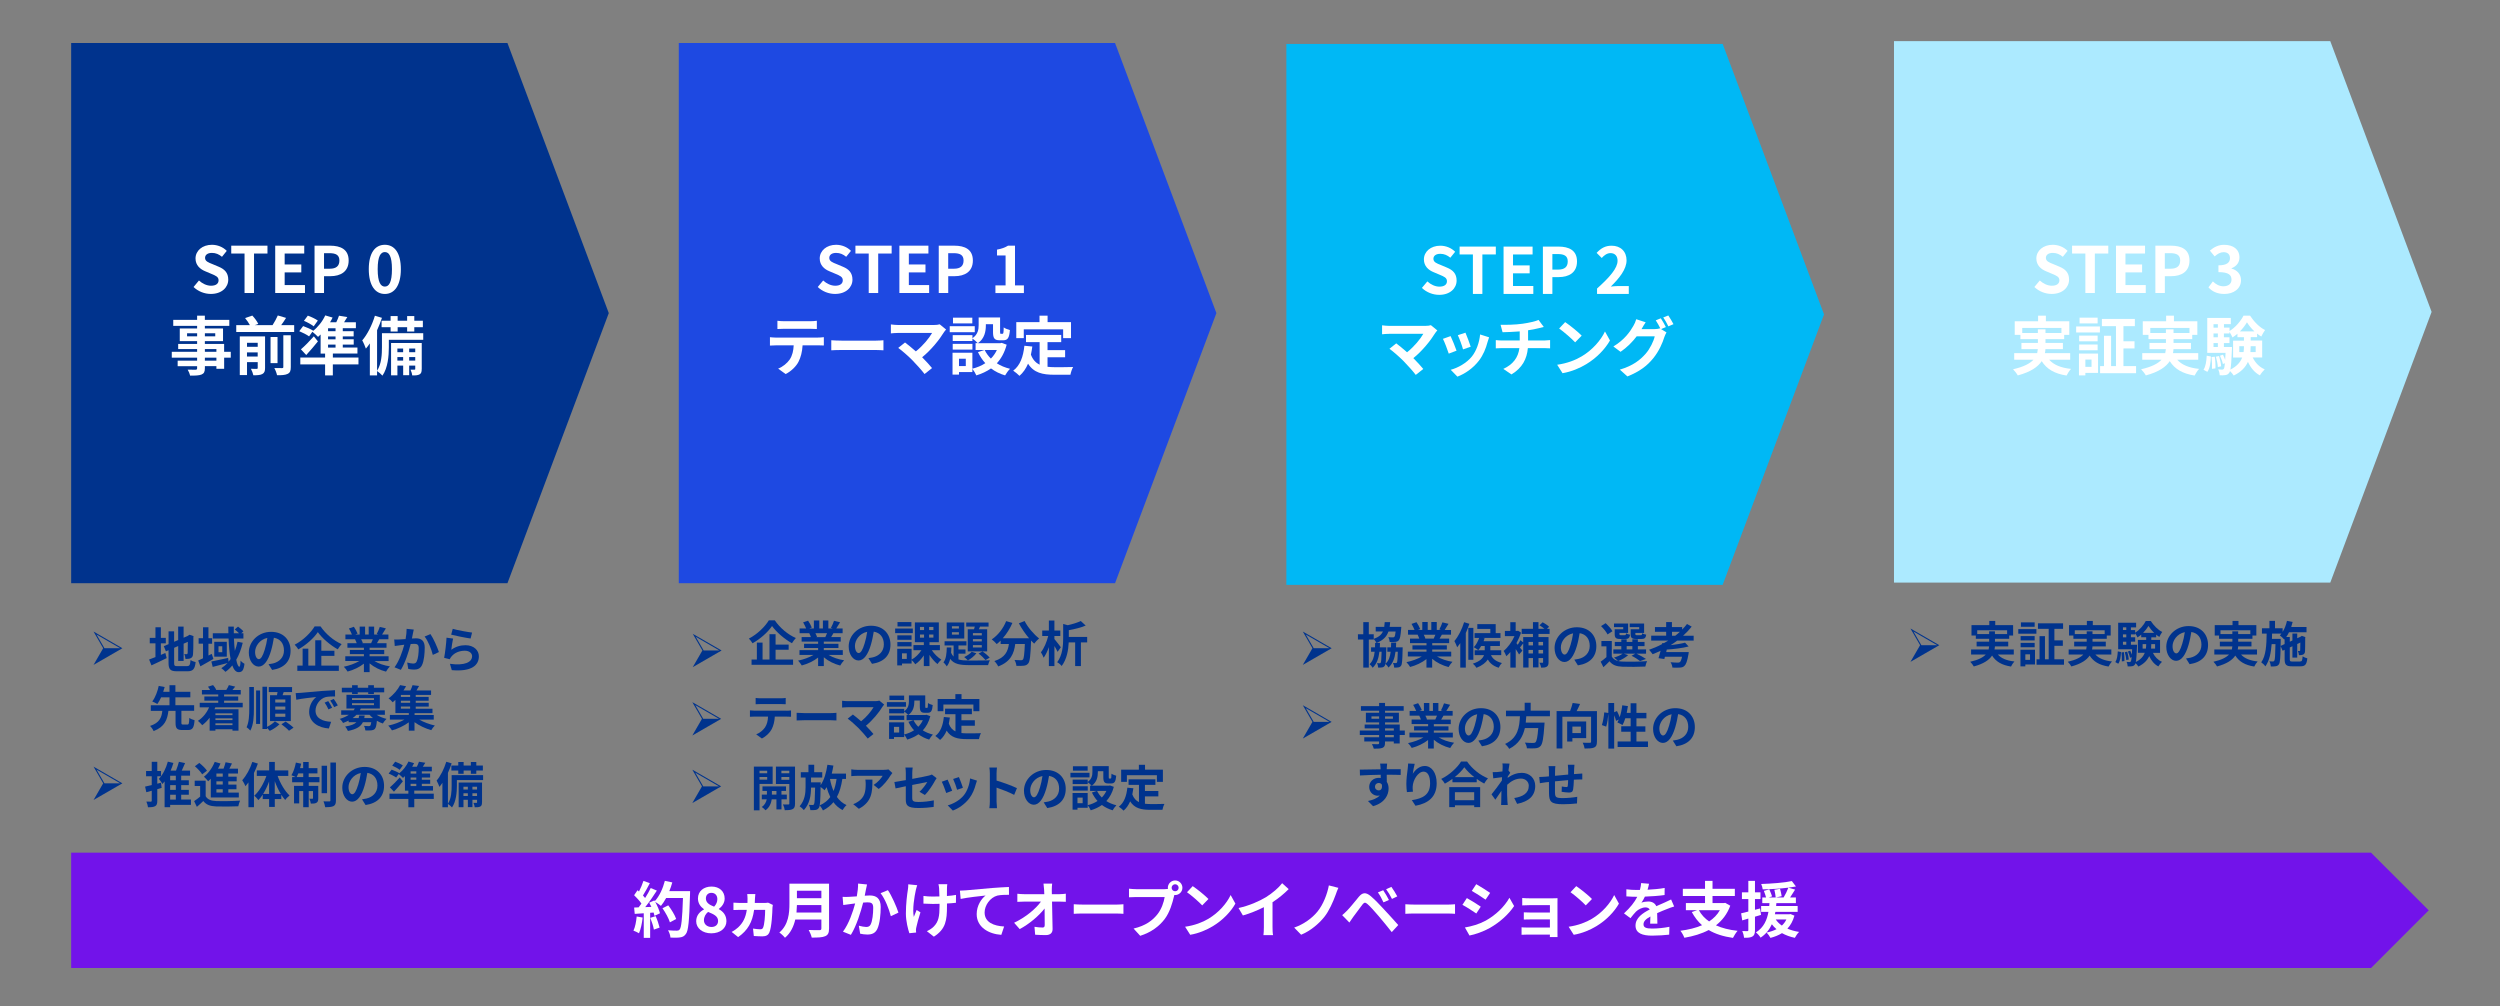 <?xml version="1.0" encoding="UTF-8"?>
<svg id="_レイヤー_1" data-name="レイヤー_1" xmlns="http://www.w3.org/2000/svg" xmlns:xlink="http://www.w3.org/1999/xlink" viewBox="0 0 820 330">
  <rect x="0" y="0" width="820" height="330" fill="#808080" stroke="none"/>
  <defs>
    <style>
      .cls-1 {
        clip-path: url(#clippath-6);
      }

      .cls-2 {
        clip-path: url(#clippath-7);
      }

      .cls-3 {
        fill: #aceaff;
      }

      .cls-3, .cls-4, .cls-5, .cls-6, .cls-7 {
        fill-rule: evenodd;
      }

      .cls-8, .cls-7 {
        fill: #00338d;
      }

      .cls-9 {
        clip-path: url(#clippath-4);
      }

      .cls-4 {
        fill: #1e49e2;
      }

      .cls-10 {
        fill: #fff;
      }

      .cls-5 {
        fill: #00b8f5;
      }

      .cls-11 {
        fill: none;
      }

      .cls-12 {
        clip-path: url(#clippath-1);
      }

      .cls-13 {
        clip-path: url(#clippath-5);
      }

      .cls-14 {
        clip-path: url(#clippath-3);
      }

      .cls-6 {
        fill: #7213ea;
      }

      .cls-15 {
        clip-path: url(#clippath-2);
      }

      .cls-16 {
        clip-path: url(#clippath);
      }
    </style>
    <clipPath id="clippath">
      <rect class="cls-11" x="12.08" y="-99.26" width="806.92" height="453.89"/>
    </clipPath>
    <clipPath id="clippath-1">
      <rect class="cls-11" x="11.95" y="-95" width="806.92" height="453.89"/>
    </clipPath>
    <clipPath id="clippath-2">
      <rect class="cls-11" x="11.95" y="-91" width="806.92" height="453.89"/>
    </clipPath>
    <clipPath id="clippath-3">
      <rect class="cls-11" x="7.95" y="-100" width="806.92" height="453.89"/>
    </clipPath>
    <clipPath id="clippath-4">
      <rect class="cls-11" x="7.95" y="-94" width="806.92" height="453.89"/>
    </clipPath>
    <clipPath id="clippath-5">
      <rect class="cls-11" x="7.95" y="-101" width="806.92" height="453.89"/>
    </clipPath>
    <clipPath id="clippath-6">
      <rect class="cls-11" x="7.95" y="-93" width="806.92" height="453.89"/>
    </clipPath>
    <clipPath id="clippath-7">
      <rect class="cls-11" x="7.95" y="-92" width="806.92" height="453.89"/>
    </clipPath>
  </defs>
  <polygon class="cls-7" points="23.34 14.1 166.44 14.1 199.68 102.7 166.44 191.3 23.34 191.3 23.34 14.1"/>
  <polygon class="cls-4" points="222.64 14.1 365.73 14.1 398.98 102.7 365.73 191.3 222.64 191.3 222.64 14.1"/>
  <polygon class="cls-5" points="421.93 14.4 565.03 14.4 598.28 103.12 565.03 191.83 421.93 191.83 421.93 14.4"/>
  <polygon class="cls-3" points="621.23 13.5 764.33 13.5 797.57 102.3 764.33 191.1 621.23 191.1 621.23 13.5"/>
  <g class="cls-16">
    <path class="cls-8" d="M230.38,213.36l-3.16-5.47,9.46,5.47-9.46,5.47,3.16-5.47ZM228.2,208.87l2.6,4.49h5.17l-7.76-4.49Z"/>
  </g>
  <g class="cls-12">
    <path class="cls-8" d="M230.24,235.78l-3.16-5.47,9.46,5.47-9.46,5.47,3.16-5.47ZM228.06,231.28l2.6,4.49h5.17l-7.76-4.49Z"/>
  </g>
  <g class="cls-15">
    <path class="cls-8" d="M230.24,257.93l-3.16-5.47,9.46,5.47-9.46,5.47,3.16-5.47ZM228.06,253.44l2.6,4.49h5.17l-7.76-4.49Z"/>
  </g>
  <g class="cls-14">
    <path class="cls-8" d="M430.48,212.62l-3.16-5.47,9.46,5.47-9.46,5.47,3.16-5.47ZM428.3,208.13l2.6,4.49h5.17l-7.76-4.49Z"/>
  </g>
  <g class="cls-9">
    <path class="cls-8" d="M430.48,236.78l-3.16-5.47,9.46,5.47-9.46,5.47,3.16-5.47ZM428.3,232.28l2.6,4.49h5.17l-7.76-4.49Z"/>
  </g>
  <g class="cls-13">
    <path class="cls-8" d="M629.79,211.62l-3.16-5.47,9.46,5.47-9.46,5.47,3.16-5.47ZM627.61,207.13l2.6,4.49h5.17l-7.76-4.49Z"/>
  </g>
  <g class="cls-1">
    <path class="cls-8" d="M33.84,212.62l-3.16-5.47,9.46,5.47-9.46,5.47,3.16-5.47ZM31.66,208.13l2.6,4.49h5.17l-7.76-4.49Z"/>
  </g>
  <g class="cls-2">
    <path class="cls-8" d="M33.84,256.93l-3.16-5.47,9.46,5.47-9.46,5.47,3.16-5.47ZM31.66,252.44l2.6,4.49h5.17l-7.76-4.49Z"/>
  </g>
  <polygon class="cls-6" points="23.34 279.68 777.7 279.68 796.62 298.59 777.7 317.51 23.34 317.51 23.34 279.68"/>
  <g>
    <path class="cls-10" d="M63.48,94.14l1.78-2.14c1.11,1.03,2.58,1.72,3.95,1.72,1.62,0,2.48-.69,2.48-1.78,0-1.15-.94-1.51-2.33-2.1l-2.08-.88c-1.57-.65-3.15-1.91-3.15-4.18,0-2.54,2.23-4.49,5.38-4.49,1.81,0,3.61.71,4.87,1.99l-1.57,1.95c-.99-.82-2.02-1.28-3.3-1.28-1.36,0-2.25.61-2.25,1.64,0,1.11,1.11,1.51,2.44,2.04l2.04.86c1.89.78,3.13,1.97,3.13,4.22,0,2.54-2.12,4.7-5.71,4.7-2.08,0-4.16-.82-5.67-2.27Z"/>
    <path class="cls-10" d="M80.22,83.16h-4.37v-2.58h11.88v2.58h-4.41v12.95h-3.11v-12.95Z"/>
    <path class="cls-10" d="M90.26,80.58h9.53v2.58h-6.42v3.59h5.46v2.6h-5.46v4.16h6.66v2.6h-9.76v-15.54Z"/>
    <path class="cls-10" d="M103.17,80.58h5.1c3.44,0,6.09,1.2,6.09,4.87s-2.67,5.14-6,5.14h-2.08v5.52h-3.11v-15.54ZM108.15,88.14c2.14,0,3.17-.9,3.17-2.69s-1.13-2.41-3.28-2.41h-1.76v5.1h1.87Z"/>
    <path class="cls-10" d="M120.96,88.29c0-5.38,2.1-8,5.27-8s5.25,2.65,5.25,8-2.1,8.13-5.25,8.13-5.27-2.77-5.27-8.13ZM128.56,88.29c0-4.35-1.01-5.61-2.33-5.61s-2.35,1.26-2.35,5.61,1.01,5.71,2.35,5.71,2.33-1.34,2.33-5.71Z"/>
    <path class="cls-10" d="M75.7,117.31h-2.18v3.65h-2.54v-.86h-3.78v.65c0,1.24-.29,1.74-1.11,2.1-.8.31-1.93.36-3.72.36-.13-.59-.5-1.45-.82-1.97,1.01.04,2.25.04,2.58.04.4-.02.52-.15.52-.52v-.65h-6.38v-1.81h6.38v-.99h-8.31v-1.91h8.31v-.9h-6.21v-1.68h6.21v-.92h-5.69v-4.16h5.69v-.86h-7.83v-1.97h7.83v-1.36h2.54v1.36h8.02v1.97h-8.02v.86h5.96v4.16h-5.96v.92h6.32v2.58h2.18v1.91ZM64.66,110.32v-1.01h-3.3v1.01h3.3ZM67.2,109.31v1.01h3.4v-1.01h-3.4ZM67.2,115.4h3.78v-.9h-3.78v.9ZM70.98,117.31h-3.78v.99h3.78v-.99Z"/>
    <path class="cls-10" d="M96.49,106.64v2.25h-19v-2.25h4.47c-.38-.71-.99-1.62-1.57-2.31l2.37-.82c.76.8,1.6,1.93,1.95,2.73l-1.15.4h5.84c.63-.97,1.3-2.2,1.72-3.17l2.71.8c-.5.82-1.07,1.64-1.6,2.37h4.26ZM86.94,120.67c0,1.07-.21,1.66-.92,2.02-.67.36-1.64.4-2.92.4-.13-.63-.48-1.55-.8-2.12.78.04,1.62.04,1.89.02.25,0,.34-.08.34-.34v-1.87h-3.51v4.24h-2.37v-12.68h8.29v10.33ZM81.02,112.44v1.3h3.51v-1.3h-3.51ZM84.52,116.95v-1.36h-3.51v1.36h3.51ZM91.03,119.11h-2.29v-8.57h2.29v8.57ZM92.92,109.96h2.46v10.44c0,1.24-.23,1.85-1.07,2.25-.8.38-1.93.44-3.44.42-.13-.67-.52-1.7-.9-2.35,1.07.04,2.16.04,2.52.02.34,0,.44-.08.44-.38v-10.39Z"/>
    <path class="cls-10" d="M117.57,119.53h-8.4v3.61h-2.54v-3.61h-8.13v-2.25h8.13v-1.3h-1.47v-6.26c-.27.27-.57.55-.84.78-.42-.44-1.3-1.26-1.87-1.68l-1.07,1.51c-.69-.52-2.14-1.26-3.23-1.7l1.28-1.68c1.05.38,2.54,1.01,3.28,1.51l-.08.13c1.64-1.28,3.17-3.19,4.05-5.14l2.41.71c-.25.52-.52,1.05-.84,1.55h2.04c.36-.73.69-1.51.9-2.16l2.73.44c-.36.61-.71,1.2-1.07,1.72h3.88v1.95h-4.3v.97h3.57v1.72h-3.57v.94h3.59v1.74h-3.59v.97h4.81v1.97h-8.06v1.3h8.4v2.25ZM104.28,111.98c-1.2,1.49-2.52,3.04-3.84,4.47l-1.74-1.87c1.15-.97,2.81-2.65,4.24-4.26l1.34,1.66ZM102.88,107.04c-.67-.59-2.12-1.36-3.19-1.81l1.28-1.7c1.09.38,2.52,1.07,3.28,1.62l-1.36,1.89ZM110.06,107.67h-2.46v.97h2.46v-.97ZM110.06,110.36h-2.46v.94h2.46v-.94ZM107.6,114.01h2.46v-.97h-2.46v.97Z"/>
    <path class="cls-10" d="M138.81,111.45h-11.27v2.48c0,2.73-.31,6.74-2.1,9.28-.36-.42-1.28-1.22-1.76-1.51v1.43h-2.37v-10.5c-.42.63-.86,1.22-1.3,1.72-.19-.59-.8-2.04-1.2-2.69,1.68-1.95,3.23-5.02,4.16-8.1l2.31.69c-.44,1.34-.99,2.73-1.6,4.07v13.29c1.47-2.25,1.6-5.42,1.6-7.73v-4.6h13.54v2.16ZM128.12,105.19v-1.53h2.31v1.53h3.11v-1.53h2.35v1.53h2.81v2.14h-2.81v1.41h-2.35v-1.41h-3.11v1.41h-2.31v-1.41h-2.96v-2.14h2.96ZM138.32,121.02c0,.94-.13,1.45-.71,1.78-.57.31-1.32.36-2.41.34-.04-.57-.29-1.34-.55-1.89.59.02,1.11.02,1.32,0,.19,0,.23-.04.23-.25v-1.09h-1.99v3.15h-1.97v-3.15h-1.89v3.19h-2.08v-10.6h10.06v8.52ZM130.34,114.31v1.2h1.89v-1.2h-1.89ZM132.23,118.27v-1.15h-1.89v1.15h1.89ZM134.21,114.31v1.2h1.99v-1.2h-1.99ZM136.2,118.27v-1.15h-1.99v1.15h1.99Z"/>
  </g>
  <g>
    <path class="cls-10" d="M268.22,94.14l1.78-2.14c1.11,1.03,2.58,1.72,3.95,1.72,1.62,0,2.48-.69,2.48-1.78,0-1.15-.94-1.51-2.33-2.1l-2.08-.88c-1.57-.65-3.15-1.91-3.15-4.18,0-2.54,2.23-4.49,5.38-4.49,1.81,0,3.61.71,4.87,1.99l-1.57,1.95c-.99-.82-2.02-1.28-3.3-1.28-1.36,0-2.25.61-2.25,1.64,0,1.11,1.11,1.51,2.44,2.04l2.04.86c1.89.78,3.13,1.97,3.13,4.22,0,2.54-2.12,4.7-5.71,4.7-2.08,0-4.16-.82-5.67-2.27Z"/>
    <path class="cls-10" d="M284.95,83.16h-4.37v-2.58h11.88v2.58h-4.41v12.95h-3.11v-12.95Z"/>
    <path class="cls-10" d="M294.99,80.58h9.53v2.58h-6.42v3.59h5.46v2.6h-5.46v4.16h6.66v2.6h-9.76v-15.54Z"/>
    <path class="cls-10" d="M307.91,80.58h5.1c3.44,0,6.09,1.2,6.09,4.87s-2.67,5.14-6,5.14h-2.08v5.52h-3.11v-15.54ZM312.88,88.14c2.14,0,3.17-.9,3.17-2.69s-1.13-2.41-3.28-2.41h-1.76v5.1h1.87Z"/>
    <path class="cls-10" d="M326.49,93.62h3.34v-9.83h-2.81v-1.91c1.55-.29,2.62-.69,3.61-1.3h2.29v13.04h2.92v2.5h-9.34v-2.5Z"/>
    <path class="cls-10" d="M268.31,110.72c.44,0,1.34-.04,1.91-.13v2.73c-.52-.04-1.32-.06-1.91-.06h-5.06c-.13,2.16-.59,3.93-1.34,5.4-.73,1.45-2.35,3.09-4.22,4.03l-2.46-1.78c1.49-.57,2.96-1.78,3.8-3,.86-1.3,1.22-2.88,1.3-4.64h-5.77c-.61,0-1.43.04-2.02.08v-2.75c.63.06,1.37.13,2.02.13h13.75ZM257.24,107.84c-.73,0-1.62.04-2.25.08v-2.71c.67.1,1.53.15,2.23.15h8.44c.71,0,1.55-.04,2.27-.15v2.71c-.74-.04-1.53-.08-2.27-.08h-8.42Z"/>
    <path class="cls-10" d="M272.66,111.6c.76.06,2.29.13,3.38.13h11.27c.97,0,1.91-.08,2.46-.13v3.3c-.5-.02-1.58-.1-2.46-.1h-11.27c-1.2,0-2.6.04-3.38.1v-3.3Z"/>
    <path class="cls-10" d="M310.33,108.09c-.29.34-.57.61-.71.88-1.51,2.46-4.2,5.82-7.16,8.21,1.2,1.2,2.44,2.56,3.25,3.55l-2.46,1.95c-.88-1.18-2.65-3.13-4.01-4.54-1.22-1.24-3.36-3.13-4.62-4.03l2.23-1.78c.84.63,2.23,1.76,3.55,2.92,2.37-1.89,4.35-4.33,5.33-6.05h-11.11c-.84,0-1.97.1-2.41.15v-2.94c.55.08,1.7.19,2.41.19h11.65c.8,0,1.51-.08,1.95-.23l2.1,1.72Z"/>
    <path class="cls-10" d="M319.72,108.97h-8.21v-1.97h8.21v1.97ZM330.19,113.05c-.67,2.54-1.78,4.54-3.23,6.11,1.24.8,2.71,1.41,4.33,1.81-.55.52-1.26,1.51-1.62,2.16-1.76-.52-3.3-1.3-4.62-2.29-1.41.99-3.02,1.74-4.81,2.29-.25-.61-.84-1.6-1.3-2.16v1.07h-4.39v.82h-2.12v-7.16h6.51v5.23c1.58-.4,3-.99,4.24-1.81-.97-1.05-1.76-2.27-2.41-3.63l2.14-.69h-2.92v-2.25h.71c-.36-.42-1.24-1.18-1.74-1.51v.8h-6.47v-1.91h6.47v1.01c1.81-1.24,2.04-2.9,2.04-4.3v-2.5h7.03v4.7c0,.59.04.65.27.65h.53c.27,0,.36-.27.38-2.1.46.36,1.43.71,2.04.88-.21,2.6-.76,3.34-2.16,3.34h-1.22c-1.68,0-2.16-.65-2.16-2.73v-2.54h-2.35v.36c0,1.97-.42,4.37-2.6,5.86h7.39l.42-.1,1.64.61ZM318.96,114.66h-6.47v-1.87h6.47v1.87ZM318.92,106.08h-6.34v-1.89h6.34v1.89ZM316.78,117.67h-2.23v2.41h2.23v-2.41ZM322.97,114.79c.5,1.05,1.2,1.99,2.04,2.83.82-.82,1.47-1.76,1.97-2.83h-4.01Z"/>
    <path class="cls-10" d="M343.59,120.31c.76.08,1.55.13,2.39.13,1.13,0,4.6,0,6-.06-.36.61-.76,1.81-.88,2.54h-5.25c-3.88,0-6.76-.63-8.65-3.63-.69,1.62-1.62,2.96-2.81,3.99-.42-.44-1.47-1.32-2.06-1.7,2.27-1.68,3.3-4.58,3.67-8.17l2.6.25c-.13.94-.27,1.83-.46,2.67.63,1.68,1.62,2.69,2.86,3.3v-7.41h-4.47v-2.37h11.55v2.37h-4.49v2.62h5.77v2.35h-5.77v3.13ZM335.8,110.9h-2.46v-5.25h7.62v-2.1h2.65v2.1h7.68v5.25h-2.58v-2.88h-12.91v2.88Z"/>
  </g>
  <g>
    <path class="cls-10" d="M466.38,94.44l1.79-2.14c1.11,1.03,2.58,1.72,3.95,1.72,1.62,0,2.48-.69,2.48-1.78,0-1.15-.95-1.51-2.33-2.1l-2.08-.88c-1.58-.65-3.15-1.91-3.15-4.18,0-2.54,2.23-4.49,5.38-4.49,1.81,0,3.61.71,4.87,1.99l-1.58,1.95c-.99-.82-2.02-1.28-3.3-1.28-1.37,0-2.25.61-2.25,1.64,0,1.11,1.11,1.51,2.44,2.04l2.04.86c1.89.78,3.13,1.97,3.13,4.22,0,2.54-2.12,4.7-5.71,4.7-2.08,0-4.16-.82-5.67-2.27Z"/>
    <path class="cls-10" d="M483.12,83.46h-4.37v-2.58h11.88v2.58h-4.41v12.95h-3.11v-12.95Z"/>
    <path class="cls-10" d="M493.16,80.88h9.53v2.58h-6.42v3.59h5.46v2.6h-5.46v4.16h6.66v2.6h-9.76v-15.54Z"/>
    <path class="cls-10" d="M506.07,80.88h5.1c3.44,0,6.09,1.2,6.09,4.87s-2.67,5.14-6,5.14h-2.08v5.52h-3.11v-15.54ZM511.05,88.43c2.14,0,3.17-.9,3.17-2.69s-1.13-2.41-3.28-2.41h-1.76v5.1h1.87Z"/>
    <path class="cls-10" d="M523.84,94.63c4.22-3.78,6.72-6.7,6.72-9.09,0-1.57-.86-2.52-2.33-2.52-1.13,0-2.08.73-2.86,1.6l-1.68-1.68c1.43-1.51,2.81-2.35,4.93-2.35,2.94,0,4.89,1.89,4.89,4.79s-2.33,5.84-5.17,8.61c.78-.08,1.81-.17,2.52-.17h3.38v2.6h-10.41v-1.78Z"/>
    <path class="cls-10" d="M471.45,108.38c-.29.34-.57.61-.71.88-1.51,2.46-4.2,5.82-7.16,8.21,1.2,1.2,2.44,2.56,3.25,3.55l-2.46,1.95c-.88-1.18-2.65-3.13-4.01-4.54-1.22-1.24-3.36-3.13-4.62-4.03l2.23-1.78c.84.63,2.23,1.76,3.55,2.92,2.37-1.89,4.35-4.33,5.33-6.05h-11.11c-.84,0-1.97.1-2.42.15v-2.94c.55.08,1.7.19,2.42.19h11.65c.8,0,1.51-.08,1.95-.23l2.1,1.72Z"/>
    <path class="cls-10" d="M477.75,115.02l-2.56.97c-.36-1.13-1.41-3.93-1.91-4.85l2.52-.9c.53,1.07,1.53,3.61,1.95,4.79ZM488.42,110.65c-.25.67-.38,1.11-.5,1.53-.55,2.12-1.43,4.3-2.86,6.15-1.95,2.52-4.58,4.28-7.03,5.21l-2.2-2.25c2.31-.61,5.23-2.2,6.97-4.39,1.43-1.78,2.44-4.58,2.67-7.2l2.96.94ZM482.39,113.72l-2.52.88c-.25-1.03-1.18-3.57-1.7-4.66l2.5-.82c.4.9,1.43,3.63,1.72,4.6Z"/>
    <path class="cls-10" d="M506.52,111.68c.44,0,1.45-.08,1.91-.13v2.71c-.57-.04-1.28-.08-1.85-.08h-5.44c-.31,3.53-1.83,6.51-5.38,8.63l-2.67-1.81c3.19-1.47,4.87-3.72,5.27-6.82h-5.77c-.65,0-1.43.04-1.97.08v-2.71c.57.06,1.28.13,1.93.13h5.92v-2.98c-2.02.17-4.22.23-5.63.27l-.65-2.44c1.6.04,4.85,0,7.16-.34,2.1-.29,4.24-.78,5.29-1.26l1.72,2.31c-.71.17-1.26.31-1.62.4-1.03.27-2.27.5-3.53.69v3.34h5.29Z"/>
    <path class="cls-10" d="M518.79,116.89c3.57-2.12,6.32-5.33,7.64-8.17l1.64,2.96c-1.6,2.83-4.39,5.73-7.77,7.77-2.12,1.28-4.83,2.46-7.79,2.96l-1.76-2.77c3.28-.46,6-1.53,8.04-2.75ZM518.79,110.09l-2.14,2.2c-1.09-1.18-3.72-3.46-5.25-4.54l1.97-2.1c1.47.99,4.2,3.17,5.42,4.43Z"/>
    <path class="cls-10" d="M544.83,107.94l1.78,1.09c-.23.4-.52.99-.69,1.49-.57,1.89-1.76,4.68-3.67,7.01-1.99,2.46-4.51,4.37-8.46,5.94l-2.48-2.23c4.28-1.28,6.61-3.11,8.46-5.21,1.43-1.62,2.65-4.16,2.98-5.71h-5.92c-1.39,1.83-3.21,3.67-5.29,5.08l-2.35-1.76c3.7-2.23,5.52-4.93,6.55-6.74.34-.52.76-1.49.95-2.2l3.09,1.01c-.5.73-1.05,1.68-1.3,2.14l-.06.1h4.22c.65,0,1.37-.1,1.83-.25l.15.08c-.42-.84-1.01-1.95-1.53-2.71l1.66-.67c.53.76,1.26,2.1,1.66,2.88l-1.55.65ZM547.2,103.47c.55.78,1.32,2.12,1.7,2.86l-1.68.71c-.42-.88-1.09-2.1-1.68-2.9l1.66-.67Z"/>
  </g>
  <g>
    <path class="cls-10" d="M667.27,94.14l1.78-2.14c1.11,1.03,2.58,1.72,3.95,1.72,1.62,0,2.48-.69,2.48-1.78,0-1.15-.94-1.51-2.33-2.1l-2.08-.88c-1.57-.65-3.15-1.91-3.15-4.18,0-2.54,2.23-4.49,5.38-4.49,1.81,0,3.61.71,4.87,1.99l-1.57,1.95c-.99-.82-2.02-1.28-3.3-1.28-1.36,0-2.25.61-2.25,1.64,0,1.11,1.11,1.51,2.44,2.04l2.04.86c1.89.78,3.13,1.97,3.13,4.22,0,2.54-2.12,4.7-5.71,4.7-2.08,0-4.16-.82-5.67-2.27Z"/>
    <path class="cls-10" d="M684.01,83.16h-4.37v-2.58h11.88v2.58h-4.41v12.95h-3.11v-12.95Z"/>
    <path class="cls-10" d="M694.04,80.58h9.53v2.58h-6.42v3.59h5.46v2.6h-5.46v4.16h6.66v2.6h-9.76v-15.54Z"/>
    <path class="cls-10" d="M706.96,80.58h5.1c3.44,0,6.09,1.2,6.09,4.87s-2.67,5.14-6,5.14h-2.08v5.52h-3.11v-15.54ZM711.93,88.14c2.14,0,3.17-.9,3.17-2.69s-1.13-2.41-3.28-2.41h-1.76v5.1h1.87Z"/>
    <path class="cls-10" d="M724.37,94.25l1.45-1.95c.92.9,2.06,1.6,3.46,1.6,1.57,0,2.65-.78,2.65-2.16,0-1.53-.9-2.48-4.28-2.48v-2.23c2.86,0,3.78-.99,3.78-2.37,0-1.22-.76-1.93-2.08-1.95-1.11.02-2.02.55-2.94,1.39l-1.57-1.89c1.34-1.18,2.83-1.91,4.66-1.91,3,0,5.04,1.47,5.04,4.14,0,1.68-.95,2.9-2.6,3.55v.1c1.76.48,3.11,1.78,3.11,3.82,0,2.86-2.5,4.51-5.46,4.51-2.46,0-4.12-.92-5.21-2.16Z"/>
    <path class="cls-10" d="M672.14,118c1.49,1.68,3.84,2.65,7.16,3-.5.52-1.15,1.51-1.47,2.18-3.99-.63-6.49-2.12-8.15-4.72-1.24,1.87-3.57,3.53-7.85,4.68-.29-.55-1.01-1.49-1.55-2.02,3.53-.8,5.54-1.89,6.7-3.13h-6.32v-2.16h7.54c.1-.44.17-.88.21-1.32h-5.38v-2.02h5.4v-1.26h-5.73v-1.39h-1.87v-4.47h7.66v-1.83h2.56v1.83h7.68v4.47h-1.68v1.39h-6.13v1.26h5.71v2.02h-5.73c-.02.44-.06.88-.17,1.32h8.29v2.16h-6.89ZM668.42,109.22v-1.2h2.5v1.2h5.23v-1.66h-12.85v1.66h5.12Z"/>
    <path class="cls-10" d="M680.98,107.08h7.79v1.97h-7.79v-1.97ZM688.16,122.31h-4.16v.82h-2.1v-7.16h6.26v6.34ZM688.02,111.95h-6.05v-1.87h6.05v1.87ZM681.97,113h6.05v1.89h-6.05v-1.89ZM688.02,106.08h-5.92v-1.89h5.92v1.89ZM684,117.94v2.39h2.02v-2.39h-2.02ZM700.63,120.08v2.33h-11.8v-2.33h1.28v-9.95h2.33v9.95h1.6v-13.1h-4.62v-2.37h10.81v2.37h-3.74v4.96h3.63v2.35h-3.63v5.79h4.14Z"/>
    <path class="cls-10" d="M714.14,118c1.49,1.68,3.84,2.65,7.16,3-.5.52-1.15,1.51-1.47,2.18-3.99-.63-6.49-2.12-8.15-4.72-1.24,1.87-3.57,3.53-7.85,4.68-.29-.55-1.01-1.49-1.55-2.02,3.53-.8,5.54-1.89,6.7-3.13h-6.32v-2.16h7.54c.1-.44.17-.88.21-1.32h-5.38v-2.02h5.4v-1.26h-5.73v-1.39h-1.87v-4.47h7.66v-1.83h2.56v1.83h7.68v4.47h-1.68v1.39h-6.13v1.26h5.71v2.02h-5.73c-.02.44-.06.88-.17,1.32h8.29v2.16h-6.89ZM710.42,109.22v-1.2h2.5v1.2h5.23v-1.66h-12.85v1.66h5.12Z"/>
    <path class="cls-10" d="M722.75,121.28c.71-1.07.97-2.83,1.05-4.62l1.39.27c-.11,1.91-.32,3.86-1.18,5.04l-1.26-.69ZM738.9,117.29c.84,1.7,2.16,3.11,3.93,3.86-.5.46-1.22,1.34-1.58,1.97-1.74-.9-3.02-2.48-3.93-4.43-.76,1.7-2.16,3.28-4.66,4.49-.25-.42-.78-1.05-1.22-1.47-.08.27-.17.46-.27.59-.36.48-.73.67-1.26.73-.42.08-1.09.1-1.85.06-.02-.59-.21-1.41-.5-1.93.55.06,1.01.08,1.28.08.25,0,.4-.06.57-.27.15-.21.25-.73.36-1.83l-.67.25c-.13-.73-.55-1.87-.95-2.71l.99-.34c.27.52.52,1.13.71,1.7.04-.63.08-1.41.13-2.31h-6v-11.44h7.73v2.02h-2.25v1.15h1.83v1.11c1.89-1.13,3.72-3.3,4.58-5.04h2.14c1.26,1.93,3.09,3.84,4.93,4.72-.44.59-.92,1.49-1.24,2.14-.46-.27-.92-.59-1.37-.97v1.15h-2.1v1.13h3.76v5.54h-3.09ZM726.45,116.99c.19,1.22.27,2.83.21,3.84l-1.13.15c.06-1.05,0-2.65-.15-3.88l1.07-.1ZM726.03,106.33v1.15h1.43v-1.15h-1.43ZM726.03,109.37v1.26h1.43v-1.26h-1.43ZM726.03,113.82h1.43v-1.3h-1.43v1.3ZM727.85,116.78c.34,1.09.63,2.48.69,3.38l-1.09.23c-.04-.9-.32-2.31-.65-3.4l1.05-.21ZM732.09,113.82s0,.55-.02.82c-.15,3.46-.27,5.48-.5,6.59,2.16-1.09,3.3-2.48,3.86-3.95h-2.98v-5.54h3.57v-1.13h-2.14v-1.13c-.53.44-1.05.86-1.62,1.2-.23-.55-.63-1.28-.99-1.81v.5h-1.83v1.26h1.83v1.89h-1.83v1.3h2.65ZM735.89,115.48c.1-.63.13-1.26.13-1.87v-.06h-1.53v1.93h1.41ZM739.46,108.7c-.99-.92-1.87-2.02-2.46-2.98-.55.94-1.36,2.02-2.31,2.98h4.77ZM738.22,113.55v.08c0,.61-.02,1.22-.08,1.85h1.72v-1.93h-1.64Z"/>
  </g>
  <g>
    <path class="cls-10" d="M210.79,300.95c-.2,1.88-.62,3.88-1.2,5.16-.42-.26-1.3-.68-1.82-.86.58-1.18.9-2.96,1.06-4.64l1.96.34ZM226.35,292.29s0,.8-.02,1.1c-.26,8.76-.54,11.92-1.38,12.98-.56.76-1.08.98-1.92,1.1-.72.12-1.96.1-3.12.06-.04-.68-.36-1.72-.8-2.4,1.26.12,2.4.12,2.94.12.38,0,.6-.08.84-.34.6-.62.9-3.54,1.12-10.36h-5.52c-.54.98-1.1,1.86-1.7,2.58-.4-.36-1.28-.96-1.88-1.32.7,1.26,1.34,2.74,1.56,3.74l-1.8.84c-.06-.32-.16-.68-.28-1.08l-1.14.08v8.22h-2.1v-8.06l-2.96.2-.2-2.08,1.48-.06c.3-.38.62-.8.92-1.24-.58-.86-1.56-1.94-2.4-2.74l1.12-1.64c.16.14.32.28.48.42.56-1.1,1.14-2.44,1.46-3.48l2.1.74c-.72,1.38-1.54,2.92-2.26,4.04.26.28.5.58.7.84.72-1.12,1.36-2.28,1.84-3.28l2.02.84c-1.12,1.76-2.52,3.8-3.82,5.42l2.02-.08c-.22-.48-.46-.96-.7-1.38l1.68-.74.14.24c1.48-1.58,2.66-4.14,3.3-6.66l2.44.52c-.26.98-.6,1.94-.98,2.86h6.82ZM215.05,300.49c.54,1.18,1.06,2.74,1.3,3.76l-1.88.66c-.16-1.02-.68-2.64-1.18-3.86l1.76-.56ZM219.73,302.53c-.38-1.26-1.42-3.18-2.44-4.62l1.9-.96c1.04,1.38,2.18,3.22,2.6,4.48l-2.06,1.1Z"/>
    <path class="cls-10" d="M228.35,302.17c0-1.9,1.16-3.12,2.54-3.86v-.1c-1.14-.82-1.96-1.94-1.96-3.52,0-2.38,1.88-3.9,4.46-3.9s4.3,1.58,4.3,3.94c0,1.46-.92,2.68-1.9,3.38v.1c1.36.74,2.48,1.94,2.48,3.96,0,2.24-1.98,3.96-4.98,3.96-2.82,0-4.94-1.64-4.94-3.96ZM235.53,302.07c0-1.54-1.36-2.18-3.28-2.96-.8.64-1.36,1.64-1.36,2.74,0,1.34,1.1,2.2,2.48,2.2,1.24,0,2.16-.7,2.16-1.98ZM235.29,294.91c0-1.2-.72-2.06-1.96-2.06-1,0-1.8.66-1.8,1.84,0,1.4,1.14,2.08,2.7,2.7.72-.76,1.06-1.6,1.06-2.48Z"/>
    <path class="cls-10" d="M253.49,296.81c-.06.28-.12.66-.12.86-.04,1.72-.24,6.42-1.04,8.24-.34.78-1.06,1.22-2.28,1.22-.92,0-2-.08-2.8-.12l-.26-2.44c.8.12,1.74.24,2.34.24.56,0,.78-.16.96-.54.46-1,.68-3.92.68-5.84h-3.62c-.58,4.08-2.08,6.74-5.24,8.94l-2.14-1.7c.74-.36,1.64-1.02,2.12-1.46,1.58-1.48,2.48-3.2,2.86-5.78h-2.26c-.56,0-1.44.02-2.12.06v-2.42c.68.06,1.48.1,2.1.1h2.5c.02-.44.02-.9.02-1.38,0-.38-.04-1.16-.1-1.54h2.66c-.06.38-.1,1.08-.12,1.48-.02.5-.04.98-.06,1.44h3.14c.42,0,.84-.04,1.22-.1l1.56.74Z"/>
    <path class="cls-10" d="M271.93,304.55c0,1.44-.34,2.12-1.26,2.52-.96.42-2.36.46-4.42.46-.14-.7-.62-1.84-1-2.5,1.4.08,3.08.06,3.52.06.48,0,.64-.16.64-.58v-2.9h-8.56c-.52,2.24-1.52,4.42-3.38,5.98-.36-.5-1.32-1.38-1.84-1.72,3.02-2.58,3.3-6.4,3.3-9.44v-6.58h13v14.7ZM269.41,299.31v-2.44h-8.02c-.02.76-.06,1.6-.14,2.44h8.16ZM261.39,292.17v2.44h8.02v-2.44h-8.02Z"/>
    <path class="cls-10" d="M284.39,290.11c-.12.52-.26,1.14-.36,1.64-.1.6-.26,1.32-.4,2.04.66-.04,1.26-.08,1.66-.08,2.1,0,3.58.94,3.58,3.78,0,2.34-.28,5.5-1.12,7.22-.66,1.38-1.76,1.82-3.26,1.82-.76,0-1.7-.12-2.36-.28l-.44-2.62c.76.22,1.9.42,2.42.42.66,0,1.18-.2,1.48-.86.56-1.1.82-3.46.82-5.42,0-1.58-.68-1.8-1.94-1.8-.32,0-.8.04-1.36.08-.76,3-2.2,7.66-4.02,10.58l-2.6-1.04c1.94-2.6,3.28-6.56,4-9.26-.7.08-1.32.16-1.7.22-.56.06-1.58.2-2.2.3l-.22-2.68c.72.06,1.38.02,2.1,0,.62-.02,1.56-.08,2.56-.16.28-1.52.44-2.96.42-4.2l2.94.3ZM291.23,291.97c1.2,1.7,2.86,5.48,3.46,7.36l-2.5,1.18c-.52-2.2-1.94-5.78-3.36-7.54l2.4-1Z"/>
    <path class="cls-10" d="M300.85,290.35c-.16.48-.38,1.18-.46,1.6-.48,2.2-1.18,6.34-.66,8.8.26-.6.6-1.56.92-2.28l1.26.78c-.58,1.72-1.1,3.72-1.34,4.84-.08.3-.14.74-.14.96.02.2.04.54.06.82l-2.22.22c-.42-1.2-1.14-3.96-1.14-6.42,0-3.24.4-6.3.66-7.9.1-.56.12-1.22.12-1.72l2.94.3ZM313.55,296.11c-.8.1-1.82.18-2.94.24v.82c0,4.68-.36,7.54-4.3,10.06l-2.3-1.8c.76-.34,1.76-.96,2.32-1.58,1.52-1.58,1.84-3.34,1.84-6.68v-.72c-.74.02-1.5.04-2.22.04-.86,0-2.08-.06-3.06-.1v-2.52c.98.14,1.94.2,3,.2.72,0,1.48-.02,2.24-.04-.02-1.1-.06-2.12-.1-2.66-.04-.42-.12-1.02-.22-1.36h2.9c-.08.44-.08.9-.1,1.34-.02.44-.02,1.46-.02,2.54,1.12-.08,2.16-.2,2.98-.36l-.02,2.58Z"/>
    <path class="cls-10" d="M316.79,292.03c1.64-.16,4.92-.44,8.54-.76,2.04-.16,4.22-.28,5.6-.34l.02,2.56c-1.06,0-2.76.02-3.82.26-2.38.64-4.18,3.2-4.18,5.54,0,3.26,3.06,4.42,6.4,4.6l-.92,2.74c-4.16-.28-8.08-2.52-8.08-6.8,0-2.86,1.6-5.1,2.92-6.1-1.7.18-5.88.62-8.18,1.12l-.24-2.72c.78-.02,1.54-.06,1.94-.1Z"/>
    <path class="cls-10" d="M347.51,293.29c.66,0,1.6-.08,2.08-.16v2.66c-.64-.02-1.4-.06-1.94-.06h-2.58c.06,2.92.14,6.26.18,8.96.02,1.28-.72,2.02-2.24,2.02-1.22,0-2.34-.04-3.48-.12l-.22-2.6c.9.16,1.98.24,2.66.24.5,0,.7-.26.7-.84,0-1.34,0-3.34-.04-5.4-1.76,2.3-5,5.08-8.16,6.76l-1.84-2.08c3.88-1.84,7.18-4.66,8.8-6.94h-5.46c-.72,0-1.58.04-2.28.08v-2.66c.58.08,1.54.14,2.22.14h6.62c-.02-.52-.04-1-.06-1.44-.04-.58-.1-1.32-.2-2.02h2.84c-.08.62-.12,1.4-.12,2.02l.02,1.44h2.5Z"/>
    <path class="cls-10" d="M352.19,296.59c.72.06,2.18.12,3.22.12h10.74c.92,0,1.82-.08,2.34-.12v3.14c-.48-.02-1.5-.1-2.34-.1h-10.74c-1.14,0-2.48.04-3.22.1v-3.14Z"/>
    <path class="cls-10" d="M381.95,291.65c.28,0,.7-.02,1.14-.08-.02-.12-.04-.24-.04-.38,0-1.32,1.08-2.4,2.4-2.4s2.38,1.08,2.38,2.4-1.08,2.38-2.38,2.38c-.08,0-.18,0-.26-.02l-.16.6c-.46,1.96-1.32,5.06-3,7.28-1.8,2.4-4.46,4.38-8.04,5.52l-2.18-2.38c3.98-.94,6.22-2.66,7.84-4.7,1.32-1.66,2.08-3.92,2.36-5.64h-9.32c-.92,0-1.86.04-2.38.08v-2.82c.58.08,1.72.16,2.38.16h9.26ZM386.59,291.19c0-.64-.52-1.16-1.14-1.16s-1.16.52-1.16,1.16.52,1.14,1.16,1.14,1.14-.52,1.14-1.14Z"/>
    <path class="cls-10" d="M396.37,301.35c3.4-2.02,6.02-5.08,7.28-7.78l1.56,2.82c-1.52,2.7-4.18,5.46-7.4,7.4-2.02,1.22-4.6,2.34-7.42,2.82l-1.68-2.64c3.12-.44,5.72-1.46,7.66-2.62ZM396.37,294.87l-2.04,2.1c-1.04-1.12-3.54-3.3-5-4.32l1.88-2c1.4.94,4,3.02,5.16,4.22Z"/>
    <path class="cls-10" d="M417.39,304.11c0,.88.04,2.12.18,2.62h-3.16c.08-.48.14-1.74.14-2.62v-6.56c-2.06,1.04-4.56,2.08-6.88,2.72l-1.44-2.44c3.5-.76,6.86-2.24,9.1-3.62,2.02-1.26,4.1-3.04,5.22-4.52l2.14,1.94c-1.52,1.52-3.32,3.02-5.3,4.3v8.18Z"/>
    <path class="cls-10" d="M438.11,293.45c-.84,2.3-2.14,5.32-3.76,7.34-1.7,2.12-4.5,4.56-7.58,5.8l-2.28-2.34c3.12-1.08,5.82-3.04,7.6-5.2,1.92-2.32,3.24-5.78,3.78-8.64l3.12.8c-.36.72-.64,1.6-.88,2.24Z"/>
    <path class="cls-10" d="M441.87,298.65c.92-.92,2.48-2.88,3.84-4.52,1.2-1.42,2.28-1.56,3.92-.18,1.34,1.14,2.84,2.72,4.08,4.06,1.34,1.46,3.48,3.74,4.92,5.4l-2.14,2.32c-1.28-1.64-3.1-3.86-4.28-5.24-1.24-1.48-2.94-3.34-3.68-3.96-.7-.6-1.04-.6-1.62.12-.78,1-2.22,2.98-3.04,4.08-.46.62-.94,1.34-1.28,1.86l-2.36-2.42c.6-.5,1.04-.92,1.64-1.52ZM455.57,295.19l-1.8.78c-.58-1.26-1.08-2.22-1.82-3.26l1.74-.72c.56.84,1.44,2.28,1.88,3.2ZM458.31,294.01l-1.74.84c-.64-1.26-1.18-2.18-1.92-3.18l1.72-.78c.58.8,1.48,2.22,1.94,3.12Z"/>
    <path class="cls-10" d="M460.95,296.59c.72.06,2.18.12,3.22.12h10.74c.92,0,1.82-.08,2.34-.12v3.14c-.48-.02-1.5-.1-2.34-.1h-10.74c-1.14,0-2.48.04-3.22.1v-3.14Z"/>
    <path class="cls-10" d="M485.69,297.39l-1.46,2.24c-1.14-.78-3.2-2.14-4.56-2.84l1.46-2.22c1.34.72,3.54,2.1,4.56,2.82ZM487.31,301.97c3.4-1.9,6.18-4.64,7.78-7.5l1.54,2.72c-1.86,2.76-4.68,5.3-7.96,7.18-2.04,1.16-4.9,2.16-6.68,2.48l-1.5-2.64c2.24-.38,4.64-1.06,6.82-2.24ZM488.77,292.87l-1.5,2.22c-1.12-.78-3.2-2.14-4.52-2.88l1.46-2.2c1.32.74,3.52,2.14,4.56,2.86Z"/>
    <path class="cls-10" d="M510.85,305.99c0,.32.02,1,.02,1.36h-2.52c.02-.18.02-.5.02-.8h-7.58c-.56,0-1.38.04-1.72.06v-2.46c.34.04,1.02.08,1.74.08h7.56v-2.66h-6.38c-.76,0-1.72.02-2.18.04v-2.36c.52.04,1.42.06,2.18.06h6.38v-2.42h-6.6c-.74,0-2,.04-2.48.08v-2.42c.52.06,1.74.1,2.48.1h7.56c.48,0,1.22-.02,1.54-.04-.02.26-.02.92-.02,1.34v10.04Z"/>
    <path class="cls-10" d="M522.17,301.35c3.4-2.02,6.02-5.08,7.28-7.78l1.56,2.82c-1.52,2.7-4.18,5.46-7.4,7.4-2.02,1.22-4.6,2.34-7.42,2.82l-1.68-2.64c3.12-.44,5.72-1.46,7.66-2.62ZM522.17,294.87l-2.04,2.1c-1.04-1.12-3.54-3.3-5-4.32l1.88-2c1.4.94,4,3.02,5.16,4.22Z"/>
    <path class="cls-10" d="M541.25,302.97c.04-.58.06-1.5.08-2.36-1.46.8-2.26,1.58-2.26,2.56,0,1.1.94,1.4,2.88,1.4,1.68,0,3.88-.22,5.62-.58l-.08,2.58c-1.32.16-3.74.32-5.6.32-3.1,0-5.44-.74-5.44-3.3s2.4-4.12,4.66-5.28c-.32-.5-.84-.68-1.38-.68-1.12,0-2.34.64-3.1,1.36-.6.6-1.16,1.32-1.84,2.18l-2.12-1.58c2.08-1.92,3.48-3.68,4.36-5.44h-.24c-.8,0-2.26-.04-3.34-.14v-2.32c1,.16,2.48.22,3.48.22h.96c.24-.9.38-1.7.4-2.26l2.6.22c-.1.48-.24,1.16-.48,1.96,1.86-.1,3.86-.26,5.6-.58l-.02,2.32c-1.9.28-4.34.44-6.46.52-.32.7-.72,1.42-1.14,2,.52-.26,1.58-.4,2.24-.4,1.2,0,2.2.52,2.64,1.54,1.02-.48,1.86-.82,2.68-1.18.76-.34,1.46-.68,2.18-1.02l1,2.3c-.64.16-1.68.56-2.36.84-.88.34-2,.78-3.22,1.34.02,1.1.06,2.56.08,3.46h-2.38Z"/>
    <path class="cls-10" d="M567.53,297.07c-1,2.74-2.64,4.84-4.7,6.44,1.98.9,4.34,1.5,7.1,1.8-.5.56-1.18,1.62-1.52,2.32-3.18-.46-5.82-1.3-7.96-2.58-2.34,1.24-5.06,2.04-7.98,2.54-.22-.64-.84-1.76-1.3-2.3,2.62-.34,5.04-.92,7.1-1.82-1.34-1.18-2.44-2.62-3.36-4.32l1.76-.6h-3.7v-2.34h6.28v-2.32h-7.28v-2.36h7.28v-2.6h2.46v2.6h7.32v2.36h-7.32v2.32h3.74l.42-.08,1.66.94ZM557.23,298.55c.8,1.46,1.92,2.68,3.36,3.68,1.46-.96,2.66-2.16,3.52-3.68h-6.88Z"/>
    <path class="cls-10" d="M577.61,300.09c-.66.2-1.32.4-1.98.58v4.4c0,1.1-.2,1.7-.8,2.08-.6.38-1.46.46-2.76.44-.06-.58-.32-1.56-.62-2.2.74.04,1.42.04,1.66.02.24,0,.34-.08.34-.34v-3.78l-2,.6-.36-2.32c.68-.14,1.48-.34,2.36-.58v-4.1h-2.1v-2.2h2.1v-3.76h2.18v3.76h1.8v2.2h-1.8v3.52l1.68-.44.3,2.12ZM588.57,300.33c-.5,1.78-1.26,3.16-2.3,4.26,1.14.5,2.42.86,3.84,1.08-.5.46-1.1,1.34-1.4,1.94-1.58-.34-3-.86-4.22-1.54-1.1.68-2.4,1.2-3.78,1.56-.24-.5-.88-1.38-1.28-1.76,1.2-.24,2.3-.6,3.26-1.1-.58-.46-1.08-1.02-1.52-1.62-.78,1.68-1.92,3.24-3.7,4.4-.32-.56-1-1.32-1.54-1.72,2.64-1.62,3.66-4.18,4.12-6.74h-2.4v-1.92h2.66c.02-.32.04-.64.08-.94h-2.36v-1.86h1.24c-.16-.62-.46-1.5-.72-2.16l1.78-.5c.32.74.74,1.7.92,2.3l-1.12.36h2.3c-.06-.66-.24-1.7-.44-2.52l1.86-.32c.22.78.46,1.8.54,2.42l-1.86.42h2.5c.56-.94,1.2-2.24,1.56-3.22-2.66.34-5.74.52-8.42.56-.04-.52-.28-1.28-.5-1.76,3.5-.12,7.6-.42,10.06-.96l1.34,1.78c-.76.14-1.58.26-2.48.38l2.2.64c-.54.88-1.12,1.8-1.64,2.58h1.9v1.86h-6.4c-.02.32-.04.62-.08.94h7.06v1.92h-7.3c-.06.26-.1.52-.16.78h4.74l.38-.06,1.28.52ZM582.45,301.59c.5.76,1.16,1.42,2,2,.6-.56,1.12-1.22,1.48-2h-3.48Z"/>
  </g>
  <g>
    <path class="cls-8" d="M52.77,214.8c.5-.21.99-.42,1.47-.62l.43,1.68c-1.7.85-3.52,1.7-4.99,2.38l-.77-1.92c.58-.21,1.28-.48,2.08-.8v-4.5h-1.87v-1.81h1.87v-3.47h1.78v3.47h1.62v1.81h-1.62v3.78ZM61.32,218.48c.88,0,1.04-.37,1.18-2,.4.29,1.14.59,1.67.69-.26,2.24-.82,3.01-2.69,3.01h-3.41c-2.16,0-2.79-.59-2.79-2.8v-4.11l-.86.37-.7-1.7,1.57-.66v-4.21h1.82v3.43l1.33-.56v-4.42h1.78v3.65l1.26-.54.34-.22.34-.22,1.33.46-.06.32c0,3.04-.03,4.96-.11,5.62-.05.74-.34,1.12-.82,1.33-.46.21-1.15.22-1.66.22-.05-.48-.19-1.2-.4-1.6.27.03.62.03.77.03.19,0,.29-.06.35-.35.03-.26.05-1.42.05-3.7l-1.38.61v5.65h-1.78v-4.88l-1.33.58v4.93c0,.94.14,1.09,1.12,1.09h3.09Z"/>
    <path class="cls-8" d="M70,216.14c-1.41.83-2.96,1.71-4.27,2.42l-.72-1.92c.45-.19.99-.45,1.58-.72v-4.79h-1.44v-1.81h1.44v-3.58h1.78v3.58h1.2v1.83h-1.2v3.86l1.09-.54.54,1.68ZM79.62,210.83c-.5,2.1-1.2,3.97-2.13,5.57.27,1.42.64,2.29,1.02,2.29.22,0,.35-.59.4-2.02.35.45.88.85,1.28,1.06-.27,2.13-.74,2.74-1.94,2.74-.9,0-1.57-.85-2.06-2.21-.66.82-1.41,1.52-2.24,2.11-.26-.32-.96-.93-1.36-1.2.77-.48,1.44-1.06,2.05-1.7-1.7.45-3.49.93-4.87,1.28l-.45-1.78c1.39-.26,3.49-.74,5.51-1.18l.14,1.26c.24-.29.46-.58.67-.88-.37-1.91-.58-4.24-.67-6.72h-5.17v-1.73h5.11c-.02-.74-.03-1.46-.03-2.19h1.81c-.02.74-.02,1.46,0,2.19h1.7c-.4-.42-.93-.9-1.39-1.26l1.07-.93c.62.45,1.39,1.09,1.76,1.55l-.69.64h.7v1.73h-3.11c.06,1.46.16,2.82.3,4.03.37-.93.64-1.92.88-2.99l1.7.34ZM74.39,210.52v4.87h-4.11v-4.87h4.11ZM72.9,211.98h-1.23v1.95h1.23v-1.95Z"/>
    <path class="cls-8" d="M88.07,217.87c.61-.08,1.06-.16,1.47-.26,2.03-.48,3.6-1.94,3.6-4.24s-1.18-3.83-3.31-4.19c-.22,1.34-.5,2.82-.94,4.31-.94,3.2-2.32,5.15-4.05,5.15s-3.23-1.94-3.23-4.61c0-3.65,3.19-6.79,7.3-6.79s6.4,2.74,6.4,6.19-2.05,5.7-6.05,6.31l-1.18-1.87ZM86.84,213.07c.37-1.17.66-2.53.85-3.84-2.62.54-4.02,2.85-4.02,4.59,0,1.6.64,2.38,1.23,2.38.66,0,1.3-.99,1.94-3.14Z"/>
    <path class="cls-8" d="M105.14,205.46c1.73,2.53,4.35,4.71,6.92,5.81-.48.5-.91,1.12-1.28,1.71-2.48-1.38-5.15-3.68-6.53-5.65-1.3,1.95-3.76,4.18-6.4,5.67-.24-.43-.78-1.14-1.2-1.54,2.77-1.42,5.35-3.97,6.55-6h1.95ZM105.41,218.32h5.73v1.73h-13.62v-1.73h1.74v-5.55h1.87v5.55h2.27v-8.31h2v3.43h4.29v1.68h-4.29v3.2Z"/>
    <path class="cls-8" d="M122.82,216.83c1.36.83,3.22,1.46,5.07,1.74-.43.42-.99,1.22-1.28,1.73-1.97-.5-3.91-1.46-5.38-2.71v2.88h-1.87v-2.79c-1.49,1.17-3.46,2.1-5.36,2.59-.27-.46-.82-1.2-1.22-1.58,1.79-.37,3.68-1.04,5.06-1.87h-4.59v-1.57h6.11v-.7h-4.61v-1.38h4.61v-.72h-5.41v-1.49h3.04c-.13-.4-.34-.88-.54-1.25l.19-.03h-3.35v-1.55h2.14c-.22-.61-.64-1.38-.99-1.99l1.63-.56c.46.69.99,1.63,1.22,2.26l-.78.29h1.46v-2.61h1.78v2.61h1.18v-2.61h1.79v2.61h1.42l-.58-.18c.38-.66.78-1.62,1.01-2.32l2,.48c-.45.74-.88,1.46-1.25,2.02h2.08v1.55h-3.01c-.26.46-.51.9-.75,1.28h3.14v1.49h-5.55v.72h4.8v1.38h-4.8v.7h6.23v1.57h-4.64ZM118.47,209.69c.22.42.43.88.54,1.23l-.27.05h2.99c.19-.38.38-.85.56-1.28h-3.83Z"/>
    <path class="cls-8" d="M135.72,206.49c-.1.42-.21.91-.29,1.31-.08.48-.21,1.06-.32,1.63.53-.03,1.01-.06,1.33-.06,1.68,0,2.87.75,2.87,3.02,0,1.87-.22,4.4-.9,5.78-.53,1.1-1.41,1.46-2.61,1.46-.61,0-1.36-.1-1.89-.22l-.35-2.1c.61.18,1.52.34,1.94.34.53,0,.94-.16,1.18-.69.45-.88.66-2.77.66-4.34,0-1.26-.54-1.44-1.55-1.44-.26,0-.64.03-1.09.06-.61,2.4-1.76,6.13-3.22,8.47l-2.08-.83c1.55-2.08,2.62-5.25,3.2-7.41-.56.06-1.06.13-1.36.18-.45.05-1.26.16-1.76.24l-.18-2.14c.58.05,1.1.02,1.68,0,.5-.02,1.25-.06,2.05-.13.22-1.22.35-2.37.34-3.36l2.35.24ZM141.19,207.98c.96,1.36,2.29,4.39,2.77,5.89l-2,.94c-.42-1.76-1.55-4.62-2.69-6.03l1.92-.8Z"/>
    <path class="cls-8" d="M148.01,213.13c1.44-1.04,3.01-1.5,4.66-1.5,2.79,0,4.4,1.71,4.4,3.63,0,2.9-2.29,5.12-8.88,4.55l-.61-2.08c4.75.67,7.27-.5,7.27-2.51,0-1.02-.98-1.78-2.37-1.78-1.79,0-3.38.66-4.37,1.86-.29.35-.46.61-.59.93l-1.84-.46c.3-1.55.69-4.64.78-6.61l2.15.29c-.21.88-.48,2.79-.59,3.7ZM148.5,206.25c1.5.46,4.95,1.07,6.34,1.23l-.48,1.95c-1.6-.21-5.14-.94-6.37-1.26l.51-1.92Z"/>
    <path class="cls-8" d="M61.45,237.65c.48,0,.58-.3.64-2.19.38.32,1.22.64,1.73.77-.19,2.53-.7,3.22-2.19,3.22h-1.84c-1.79,0-2.21-.59-2.21-2.4v-3.89h-2.34c-.35,2.85-1.17,5.23-4.85,6.63-.22-.51-.75-1.28-1.18-1.68,3.19-1.04,3.79-2.83,4.03-4.95h-3.78v-1.84h6.13v-2.59h-2.75c-.37.82-.78,1.58-1.23,2.18-.43-.27-1.23-.66-1.68-.83,1.04-1.31,1.79-3.47,2.13-5.11l1.95.38c-.14.5-.3,1.01-.48,1.55h2.06v-2.16h1.94v2.16h4.9v1.82h-4.9v2.59h6.15v1.84h-4.18v3.89c0,.53.08.61.58.61h1.38Z"/>
    <path class="cls-8" d="M70.61,232c-.08.22-.16.43-.26.64h7.88v7.01h-1.98v-.46h-5.59v.46h-1.9v-4.24c-.72.96-1.55,1.79-2.43,2.45-.3-.38-1.01-1.1-1.42-1.42,1.58-.99,2.88-2.59,3.67-4.43h-3.07v-1.49h6.07v-.69h-4.55v-1.38h4.55v-.67h-5.35v-1.47h2.67c-.19-.37-.43-.75-.69-1.07l1.68-.53c.42.45.85,1.1,1.02,1.57l-.08.03h3.52l-.11-.03c.3-.46.67-1.12.83-1.57l2.08.5c-.32.42-.62.78-.9,1.1h2.72v1.47h-5.47v.67h4.64v1.38h-4.64v.69h6.11v1.49h-9ZM70.66,233.98v.58h5.59v-.58h-5.59ZM76.25,235.61h-5.59v.58h5.59v-.58ZM76.25,237.84v-.59h-5.59v.59h5.59Z"/>
    <path class="cls-8" d="M81.76,225.34h1.52v6.95c0,2.83-.11,5.36-1.17,7.35-.27-.35-.86-.88-1.23-1.1.78-1.71.88-3.84.88-6.26v-6.93ZM84,226.47h1.31v10.98h-1.31v-10.98ZM87.61,238.4c.96-.46,2.02-1.2,2.56-1.81l1.5.98c-.8.8-2.1,1.67-3.19,2.15-.21-.27-.56-.67-.88-.98v.38h-1.52v-13.86h1.52v13.14ZM90.85,228.03c.06-.34.13-.7.18-1.04h-2.87v-1.63h7.64v1.63h-2.75c-.13.35-.26.7-.37,1.04h2.71v8.48h-6.82v-8.48h2.29ZM93.59,229.42h-3.31v1.02h3.31v-1.02ZM93.59,231.74h-3.31v1.02h3.31v-1.02ZM93.59,234.09h-3.31v1.02h3.31v-1.02ZM93.7,236.67c.83.58,1.98,1.41,2.58,2l-1.49,1.02c-.51-.61-1.63-1.49-2.48-2.13l1.39-.9Z"/>
    <path class="cls-8" d="M98.55,227.26c1.33-.11,3.95-.35,6.85-.61,1.63-.13,3.36-.22,4.48-.27l.02,2.05c-.85,0-2.21.02-3.06.21-1.92.51-3.35,2.56-3.35,4.43,0,2.61,2.43,3.55,5.12,3.68l-.74,2.19c-3.33-.21-6.47-2-6.47-5.44,0-2.29,1.26-4.08,2.34-4.88-1.38.14-4.71.5-6.55.9l-.21-2.18c.64-.02,1.25-.05,1.55-.08ZM108.95,232.14l-1.22.54c-.4-.88-.74-1.5-1.25-2.22l1.18-.5c.38.58.98,1.54,1.28,2.18ZM110.81,231.36l-1.2.58c-.43-.86-.8-1.46-1.31-2.16l1.17-.54c.4.56,1.01,1.5,1.34,2.13Z"/>
    <path class="cls-8" d="M123.53,234.45c.91.58,2.06,1.07,3.25,1.34-.4.37-.94,1.04-1.22,1.52-.66-.22-1.33-.53-1.94-.9-.14,1.55-.34,2.32-.69,2.69-.34.3-.7.42-1.17.46-.42.05-1.15.03-1.92.02-.03-.46-.21-1.09-.46-1.49.64.06,1.26.08,1.54.08.24,0,.38-.03.51-.14.14-.14.26-.48.34-1.15h-2.74c-.67,1.39-2.02,2.31-4.91,2.88-.16-.45-.59-1.1-.91-1.46,1.97-.3,3.07-.77,3.7-1.42h-2.56v-.54c-.56.29-1.18.56-1.84.8-.19-.43-.72-1.07-1.09-1.34,1.23-.37,2.21-.82,2.99-1.34h-2.5v-1.47h4.08c.14-.19.27-.38.38-.58h-2.74v-4.51h10.95v4.51h-6.24c-.1.19-.19.38-.3.58h8.2v1.47h-2.71ZM115.48,227.08h-3.36v-1.5h3.36v-.83h1.86v.83h3.43v-.83h1.87v.83h3.38v1.5h-3.38v.56h-1.87v-.56h-3.43v.56h-1.86v-.56ZM115.46,229.61h7.2v-.62h-7.2v.62ZM115.46,231.29h7.2v-.64h-7.2v.64ZM119.62,234.69c-.03.29-.08.56-.14.83h2.85c-.42-.34-.78-.69-1.12-1.07h-4.29c-.37.38-.77.74-1.25,1.07h1.97c.06-.26.11-.53.16-.83h1.82Z"/>
    <path class="cls-8" d="M137.51,236.03c1.44.83,3.36,1.55,5.12,1.94-.4.37-.93,1.07-1.18,1.52-1.87-.51-3.91-1.47-5.49-2.62v2.8h-1.87v-2.74c-1.58,1.15-3.65,2.13-5.52,2.64-.29-.46-.82-1.17-1.22-1.57,1.82-.38,3.81-1.12,5.3-1.97h-4.77v-1.52h6.21v-.62h-4.4v-4.32c-.29.27-.59.53-.91.78-.3-.43-.93-1.01-1.34-1.28,1.78-1.28,3.07-2.96,3.79-4.35l1.97.37c-.26.46-.54.91-.86,1.38h2.27c.29-.58.54-1.22.7-1.73l2.15.26c-.27.51-.58,1.02-.86,1.47h4.79v1.47h-5.03v.66h4.24v1.25h-4.24v.67h4.26v1.25h-4.26v.69h5.49v1.44h-5.87v.62h6.29v1.52h-4.74ZM134.52,227.93h-3.03v.66h3.03v-.66ZM134.52,229.84h-3.03v.67h3.03v-.67ZM131.49,232.44h3.03v-.69h-3.03v.69Z"/>
  </g>
  <g>
    <path class="cls-8" d="M53.01,258.42c-.46.14-.94.27-1.42.42v3.81c0,.94-.16,1.46-.67,1.75-.53.32-1.28.38-2.38.38-.05-.51-.29-1.33-.53-1.86.62.03,1.28.03,1.49.02.19,0,.27-.06.27-.3v-3.28l-1.78.48-.4-1.84c.61-.13,1.36-.3,2.18-.5v-2.88h-1.86v-1.74h1.86v-3.01h1.82v3.01h1.23v1.74h-1.23v2.43l1.22-.32.21,1.7ZM62.63,263.99h-6.82v.78h-1.82v-8.47c-.22.3-.46.59-.7.85-.24-.42-.83-1.28-1.2-1.68,1.31-1.33,2.37-3.47,2.96-5.65l1.82.43c-.24.85-.54,1.68-.9,2.5h1.76c.37-.93.74-2.02.96-2.88l2.02.42c-.35.83-.72,1.7-1.09,2.46h2.72v1.68h-2.91v1.49h2.5v1.6h-2.5v1.55h2.5v1.6h-2.5v1.58h3.2v1.73ZM57.67,254.43h-1.86v1.49h1.86v-1.49ZM57.67,257.52h-1.86v1.55h1.86v-1.55ZM55.81,262.26h1.86v-1.58h-1.86v1.58Z"/>
    <path class="cls-8" d="M67.46,261.16c.62,1.07,1.74,1.52,3.38,1.58,1.92.08,5.7.03,7.91-.14-.22.45-.5,1.33-.59,1.86-1.98.1-5.38.13-7.33.05-1.9-.08-3.19-.54-4.15-1.78-.64.62-1.3,1.23-2.11,1.92l-.9-1.89c.62-.4,1.34-.93,1.98-1.47v-3.49h-1.79v-1.75h3.6v5.11ZM66.32,253.99c-.45-.78-1.5-1.89-2.4-2.66l1.46-1.09c.9.72,2,1.78,2.51,2.54l-1.57,1.2ZM69.14,255.43c-.29.3-.58.58-.86.83-.29-.38-.99-1.15-1.39-1.5,1.47-1.12,2.8-2.96,3.54-4.87l1.89.54c-.24.58-.51,1.14-.82,1.7h1.82c.27-.7.51-1.49.67-2.11l2.1.4c-.29.58-.58,1.17-.86,1.71h2.83v1.6h-3.17v1.01h2.74v1.54h-2.74v1.06h2.67v1.54h-2.67v1.09h3.44v1.6h-9.19v-6.13ZM73.06,253.73h-2.08v1.01h2.08v-1.01ZM73.06,256.27h-2.08v1.06h2.08v-1.06ZM73.06,258.87h-2.08v1.09h2.08v-1.09Z"/>
    <path class="cls-8" d="M84.58,250.45c-.35,1.02-.78,2.06-1.28,3.09v11.22h-1.81v-8.13c-.32.43-.66.86-.98,1.25-.18-.46-.7-1.5-1.06-1.98,1.34-1.46,2.59-3.73,3.31-5.99l1.81.54ZM91.06,254.5c.88,2.46,2.35,4.96,3.91,6.42-.43.34-1.09.98-1.42,1.47-.45-.5-.86-1.07-1.28-1.7v1.41h-2.14v2.58h-1.86v-2.58h-2.1v-1.47c-.45.67-.91,1.3-1.42,1.81-.32-.45-.93-1.12-1.36-1.44,1.62-1.44,3.1-3.97,3.99-6.5h-3.15v-1.81h4.05v-2.77h1.86v2.77h4.42v1.81h-3.47ZM88.26,260.4v-4.07c-.53,1.47-1.2,2.88-1.95,4.07h1.95ZM92.09,260.4c-.75-1.23-1.42-2.67-1.97-4.18v4.18h1.97Z"/>
    <path class="cls-8" d="M101.27,254.88h3.51v1.71h-3.51v1.17h3.12v4.08c0,.74-.11,1.18-.58,1.46-.45.27-1.06.3-1.86.29-.05-.48-.26-1.15-.46-1.62.45.03.83.03.99.02.14,0,.19-.03.19-.19v-2.34h-1.41v5.31h-1.81v-5.31h-1.31v4.05h-1.7v-5.75h3.01v-1.17h-3.63v-1.71h1.2c-.42-.21-1.07-.48-1.44-.61.66-1.01,1.18-2.62,1.47-4.15l1.74.37c-.1.5-.22.98-.37,1.46h1.02v-2.02h1.81v2.02h2.87v1.73h-2.87v1.2ZM99.46,254.88v-1.2h-1.62c-.18.45-.37.85-.54,1.2h2.16ZM107.27,260.16h-1.78v-9.01h1.78v9.01ZM110.19,250.11v12.42c0,1.02-.21,1.54-.78,1.86-.59.3-1.52.37-2.75.37-.06-.53-.32-1.36-.56-1.92.82.03,1.65.03,1.92.03.26-.02.35-.08.35-.35v-12.4h1.82Z"/>
    <path class="cls-8" d="M118.73,262.18c.61-.08,1.06-.16,1.47-.26,2.03-.48,3.6-1.94,3.6-4.24s-1.18-3.83-3.31-4.19c-.22,1.34-.5,2.82-.94,4.31-.94,3.2-2.32,5.15-4.05,5.15s-3.23-1.94-3.23-4.61c0-3.65,3.19-6.79,7.3-6.79s6.4,2.74,6.4,6.19-2.05,5.7-6.05,6.31l-1.18-1.87ZM117.49,257.38c.37-1.17.66-2.53.85-3.84-2.62.54-4.02,2.85-4.02,4.59,0,1.6.64,2.38,1.23,2.38.66,0,1.3-.99,1.94-3.14Z"/>
    <path class="cls-8" d="M142.28,262.04h-6.4v2.75h-1.94v-2.75h-6.19v-1.71h6.19v-.99h-1.12v-4.77c-.21.21-.43.42-.64.59-.32-.34-.99-.96-1.42-1.28l-.82,1.15c-.53-.4-1.63-.96-2.47-1.3l.98-1.28c.8.29,1.94.77,2.5,1.15l-.06.1c1.25-.98,2.42-2.43,3.09-3.92l1.84.54c-.19.4-.4.8-.64,1.18h1.55c.27-.56.53-1.15.69-1.65l2.08.34c-.27.46-.54.91-.82,1.31h2.96v1.49h-3.28v.74h2.72v1.31h-2.72v.72h2.74v1.33h-2.74v.74h3.67v1.5h-6.15v.99h6.4v1.71ZM132.15,256.27c-.91,1.14-1.92,2.32-2.93,3.41l-1.33-1.42c.88-.74,2.14-2.02,3.23-3.25l1.02,1.26ZM131.08,252.51c-.51-.45-1.62-1.04-2.43-1.38l.98-1.3c.83.29,1.92.82,2.5,1.23l-1.04,1.44ZM136.55,252.99h-1.87v.74h1.87v-.74ZM136.55,255.04h-1.87v.72h1.87v-.72ZM134.68,257.83h1.87v-.74h-1.87v.74Z"/>
    <path class="cls-8" d="M158.46,255.87h-8.6v1.89c0,2.08-.24,5.14-1.6,7.08-.27-.32-.98-.93-1.34-1.15v1.09h-1.81v-8c-.32.48-.66.93-.99,1.31-.14-.45-.61-1.55-.91-2.05,1.28-1.49,2.46-3.83,3.17-6.18l1.76.53c-.34,1.02-.75,2.08-1.22,3.11v10.13c1.12-1.71,1.22-4.13,1.22-5.89v-3.5h10.32v1.65ZM150.31,251.1v-1.17h1.76v1.17h2.37v-1.17h1.79v1.17h2.15v1.63h-2.15v1.07h-1.79v-1.07h-2.37v1.07h-1.76v-1.07h-2.26v-1.63h2.26ZM158.09,263.17c0,.72-.1,1.1-.54,1.36-.43.24-1.01.27-1.84.26-.03-.43-.22-1.02-.42-1.44.45.02.85.02,1.01,0,.14,0,.18-.03.18-.19v-.83h-1.52v2.4h-1.5v-2.4h-1.44v2.43h-1.58v-8.08h7.67v6.5ZM152.01,258.05v.91h1.44v-.91h-1.44ZM153.45,261.08v-.88h-1.44v.88h1.44ZM154.95,258.05v.91h1.52v-.91h-1.52ZM156.47,261.08v-.88h-1.52v.88h1.52Z"/>
  </g>
  <g>
    <path class="cls-8" d="M254.12,203.46c1.73,2.53,4.35,4.71,6.92,5.81-.48.5-.91,1.12-1.28,1.71-2.48-1.38-5.15-3.68-6.53-5.65-1.3,1.95-3.76,4.18-6.4,5.67-.24-.43-.78-1.14-1.2-1.54,2.77-1.42,5.35-3.97,6.55-6h1.95ZM254.4,216.32h5.73v1.73h-13.62v-1.73h1.74v-5.55h1.87v5.55h2.27v-8.31h2v3.43h4.29v1.68h-4.29v3.2Z"/>
    <path class="cls-8" d="M271.8,214.83c1.36.83,3.22,1.46,5.07,1.74-.43.42-.99,1.22-1.28,1.73-1.97-.5-3.91-1.46-5.38-2.71v2.88h-1.87v-2.79c-1.49,1.17-3.46,2.1-5.36,2.59-.27-.46-.82-1.2-1.22-1.58,1.79-.37,3.68-1.04,5.06-1.87h-4.59v-1.57h6.11v-.7h-4.61v-1.38h4.61v-.72h-5.41v-1.49h3.04c-.13-.4-.34-.88-.54-1.25l.19-.03h-3.35v-1.55h2.14c-.22-.61-.64-1.38-.99-1.99l1.63-.56c.46.69.99,1.63,1.22,2.26l-.78.29h1.46v-2.61h1.78v2.61h1.18v-2.61h1.79v2.61h1.42l-.58-.18c.38-.66.78-1.62,1.01-2.32l2,.48c-.45.74-.88,1.46-1.25,2.02h2.08v1.55h-3.01c-.26.46-.51.9-.75,1.28h3.14v1.49h-5.55v.72h4.8v1.38h-4.8v.7h6.23v1.57h-4.64ZM267.45,207.69c.22.42.43.88.54,1.23l-.27.05h2.99c.19-.38.38-.85.56-1.28h-3.83Z"/>
    <path class="cls-8" d="M284.83,215.87c.61-.08,1.06-.16,1.47-.26,2.03-.48,3.6-1.94,3.6-4.24s-1.18-3.83-3.31-4.19c-.22,1.34-.5,2.82-.94,4.31-.94,3.2-2.32,5.15-4.05,5.15s-3.23-1.94-3.23-4.61c0-3.65,3.19-6.79,7.3-6.79s6.4,2.74,6.4,6.19-2.05,5.7-6.05,6.31l-1.18-1.87ZM283.59,211.07c.37-1.17.66-2.53.85-3.84-2.62.54-4.02,2.85-4.02,4.59,0,1.6.64,2.38,1.23,2.38.66,0,1.3-.99,1.94-3.14Z"/>
    <path class="cls-8" d="M299.4,207.67h-5.79v-1.5h5.79v1.5ZM305.63,213.26c.8,1.22,2.02,2.42,3.14,3.11-.42.32-.99.99-1.28,1.44-.91-.7-1.86-1.81-2.62-2.99v3.65h-1.86v-3.49c-.78,1.18-1.76,2.22-2.8,2.9-.27-.42-.8-1.04-1.2-1.39v1.15h-3.15v.62h-1.57v-5.46h4.72v3.55c1.23-.67,2.43-1.84,3.22-3.09h-2.62v-1.68h3.41v-.93h-2.94v-6.51h7.86v6.51h-3.06v.93h3.41v1.68h-2.64ZM298.99,209.85h-4.66v-1.46h4.66v1.46ZM294.33,210.59h4.66v1.42h-4.66v-1.42ZM298.94,205.47h-4.56v-1.44h4.56v1.44ZM297.42,214.3h-1.57v1.84h1.57v-1.84ZM301.75,206.67h1.34v-1.04h-1.34v1.04ZM301.75,209.15h1.34v-1.02h-1.34v1.02ZM306.16,205.63h-1.41v1.04h1.41v-1.04ZM306.16,208.12h-1.41v1.02h1.41v-1.02Z"/>
    <path class="cls-8" d="M314.38,216.3c.96.29,2.13.35,3.55.35,1.09,0,5.46,0,6.77-.06-.26.37-.51,1.1-.61,1.57h-6.16c-3.01,0-4.99-.3-6.27-2.05-.22.96-.58,1.81-1.12,2.46-.24-.4-.72-1.01-1.1-1.3.9-1.1,1.06-2.99,1.1-4.91h1.52c-.02.59-.05,1.17-.1,1.74.22.51.5.93.82,1.26v-3.65h-2.96v-1.38h7.17v1.38h-2.61v1.31h2.3v1.38h-2.3v1.89ZM316.28,209.44h-5.75v-5.28h5.75v5.28ZM314.52,205.42h-2.29v.75h2.29v-.75ZM314.52,207.37h-2.29v.78h2.29v-.78ZM320.27,214.27c-.69.9-1.81,1.81-2.8,2.34-.27-.3-.88-.85-1.22-1.1.94-.43,1.9-1.06,2.46-1.73l1.55.5ZM319.47,206.39c.1-.27.18-.58.27-.86h-2.82v-1.33h7.33v1.33h-2.8l-.38.86h2.72v7.27h-6.37v-7.27h2.05ZM322.03,207.67h-2.91v.74h2.91v-.74ZM322.03,209.64h-2.91v.74h2.91v-.74ZM322.03,211.6h-2.91v.77h2.91v-.77ZM322.27,213.68c.85.56,1.84,1.41,2.34,2.02l-1.36.8c-.5-.62-1.49-1.57-2.29-2.13l1.31-.69Z"/>
    <path class="cls-8" d="M336.08,203.71c1.01,2.03,3.01,4.35,4.75,5.7-.51.4-1.25,1.17-1.62,1.71-.34-.3-.67-.66-1.02-1.02v.11c-.18,4.83-.37,6.72-.93,7.39-.4.51-.83.67-1.46.75-.54.08-1.47.08-2.42.05-.03-.58-.29-1.38-.62-1.92.88.06,1.71.08,2.11.08.29,0,.46-.03.64-.22.32-.34.5-1.76.64-5.11h-3.15c-.4,3.07-1.44,5.81-5.59,7.36-.24-.54-.8-1.33-1.26-1.76,3.62-1.17,4.45-3.27,4.77-5.6h-2.71v-1.12c-.42.43-.85.82-1.28,1.15-.35-.43-1.17-1.2-1.63-1.54,2-1.34,3.76-3.55,4.72-5.99l2.05.59c-.78,1.84-1.9,3.6-3.17,5.04h8.64c-1.26-1.47-2.47-3.23-3.35-4.91l1.87-.75Z"/>
    <path class="cls-8" d="M346.89,213.81c-.22-.5-.62-1.22-1.04-1.92v6.58h-1.82v-6.21c-.48,1.36-1.07,2.61-1.71,3.47-.18-.54-.59-1.3-.9-1.78,1.01-1.26,1.94-3.44,2.4-5.35h-1.97v-1.79h2.18v-3.28h1.82v3.28h1.94v1.79h-1.94v1.01c.54.62,1.82,2.27,2.11,2.69l-1.07,1.5ZM356.59,210.7h-2.05v7.76h-1.89v-7.76h-2.11c-.11,2.45-.61,5.57-2.32,7.75-.27-.4-1.01-1.02-1.47-1.23,1.79-2.35,1.97-5.57,1.97-7.94v-4.63l1.5.42c1.62-.37,3.2-.85,4.27-1.38l1.62,1.49c-1.6.69-3.65,1.18-5.54,1.52v2.21h6.02v1.79Z"/>
  </g>
  <g>
    <path class="cls-8" d="M258,233.12c.34,0,1.02-.03,1.46-.1v2.08c-.4-.03-1.01-.05-1.46-.05h-3.86c-.1,1.65-.45,2.99-1.02,4.11-.56,1.1-1.79,2.35-3.22,3.07l-1.87-1.36c1.14-.43,2.26-1.36,2.9-2.29.66-.99.93-2.19.99-3.54h-4.4c-.46,0-1.09.03-1.54.06v-2.1c.48.05,1.04.1,1.54.1h10.48ZM249.56,230.93c-.56,0-1.23.03-1.71.06v-2.06c.51.08,1.17.11,1.7.11h6.43c.54,0,1.18-.03,1.73-.11v2.06c-.56-.03-1.17-.06-1.73-.06h-6.42Z"/>
    <path class="cls-8" d="M261.3,233.8c.58.05,1.74.1,2.58.1h8.6c.74,0,1.46-.06,1.87-.1v2.51c-.38-.02-1.2-.08-1.87-.08h-8.6c-.91,0-1.98.03-2.58.08v-2.51Z"/>
    <path class="cls-8" d="M290.01,231.12c-.22.26-.43.46-.54.67-1.15,1.87-3.2,4.43-5.46,6.26.91.91,1.86,1.95,2.48,2.71l-1.87,1.49c-.67-.9-2.02-2.39-3.06-3.46-.93-.94-2.56-2.38-3.52-3.07l1.7-1.36c.64.48,1.7,1.34,2.71,2.22,1.81-1.44,3.31-3.3,4.07-4.61h-8.47c-.64,0-1.5.08-1.84.11v-2.24c.42.06,1.3.14,1.84.14h8.88c.61,0,1.15-.06,1.49-.18l1.6,1.31Z"/>
    <path class="cls-8" d="M297.16,231.8h-6.26v-1.5h6.26v1.5ZM305.15,234.9c-.51,1.94-1.36,3.46-2.46,4.66.94.61,2.06,1.07,3.3,1.38-.42.4-.96,1.15-1.23,1.65-1.34-.4-2.51-.99-3.52-1.75-1.07.75-2.31,1.33-3.67,1.75-.19-.46-.64-1.22-.99-1.65v.82h-3.35v.62h-1.62v-5.46h4.96v3.99c1.2-.3,2.29-.75,3.23-1.38-.74-.8-1.34-1.73-1.84-2.77l1.63-.53h-2.23v-1.71h.54c-.27-.32-.94-.9-1.33-1.15v.61h-4.93v-1.46h4.93v.77c1.38-.94,1.55-2.21,1.55-3.28v-1.91h5.36v3.59c0,.45.03.5.21.5h.4c.21,0,.27-.21.29-1.6.35.27,1.09.54,1.55.67-.16,1.99-.58,2.54-1.65,2.54h-.93c-1.28,0-1.65-.5-1.65-2.08v-1.94h-1.79v.27c0,1.5-.32,3.33-1.98,4.47h5.63l.32-.08,1.25.46ZM296.59,236.13h-4.93v-1.42h4.93v1.42ZM296.56,229.59h-4.83v-1.44h4.83v1.44ZM294.92,238.42h-1.7v1.84h1.7v-1.84ZM299.64,236.23c.38.8.91,1.52,1.55,2.16.62-.62,1.12-1.34,1.5-2.16h-3.06Z"/>
    <path class="cls-8" d="M315.36,240.44c.58.06,1.18.1,1.82.1.86,0,3.51,0,4.58-.05-.27.46-.58,1.38-.67,1.94h-4c-2.96,0-5.15-.48-6.59-2.77-.53,1.23-1.23,2.26-2.15,3.04-.32-.34-1.12-1.01-1.57-1.3,1.73-1.28,2.51-3.49,2.8-6.23l1.98.19c-.1.72-.21,1.39-.35,2.03.48,1.28,1.23,2.05,2.18,2.51v-5.65h-3.41v-1.81h8.8v1.81h-3.43v2h4.4v1.79h-4.4v2.38ZM309.42,233.27h-1.87v-4h5.81v-1.6h2.02v1.6h5.86v4h-1.97v-2.19h-9.84v2.19Z"/>
  </g>
  <g>
    <path class="cls-8" d="M249.13,257.12v8.67h-1.86v-14.34h6.16v5.67h-4.31ZM249.13,252.81v.82h2.51v-.82h-2.51ZM251.64,255.74v-.88h-2.51v.88h2.51ZM256.33,262.19v3.3h-1.66v-3.3h-1.54c-.16,1.1-.69,2.66-2.05,3.58-.27-.34-.85-.83-1.22-1.09,1.02-.64,1.47-1.68,1.63-2.5h-1.62v-1.55h1.68v-1.2h-1.46v-1.5h7.73v1.5h-1.5v1.2h1.76v1.55h-1.76ZM254.67,260.64v-1.2h-1.49v1.2h1.49ZM260.77,263.56c0,.98-.18,1.51-.75,1.81-.58.32-1.41.37-2.62.37-.06-.53-.32-1.39-.58-1.89.72.03,1.5.03,1.74.02.26,0,.34-.1.34-.32v-6.4h-4.4v-5.7h6.27v12.12ZM256.3,252.81v.82h2.59v-.82h-2.59ZM258.89,255.77v-.91h-2.59v.91h2.59Z"/>
    <path class="cls-8" d="M276.29,255.5c-.35,2.34-.91,4.29-1.79,5.91.82,1.14,1.86,2.06,3.17,2.66-.45.38-1.02,1.12-1.31,1.63-1.22-.64-2.21-1.5-2.99-2.58-.9,1.1-2.03,1.98-3.44,2.71-.18-.42-.72-1.26-1.06-1.67,1.49-.67,2.61-1.57,3.46-2.74-.48-.98-.88-2.06-1.2-3.23-.21.37-.43.7-.67,1.02-.26-.29-.85-.74-1.3-1.07-.08,4.53-.16,6.28-.58,6.83-.3.45-.61.61-1.06.69-.42.08-1.06.08-1.71.06-.05-.51-.24-1.25-.5-1.73.51.05.96.05,1.22.05.19.02.34-.05.46-.24.21-.32.3-1.68.37-5.47h-1.34c-.02,2.53-.37,5.2-2.35,7.38-.32-.42-.93-.93-1.39-1.25,1.71-1.98,1.95-4.27,1.95-6.34v-3.09h-1.57v-1.76h2.51v-2.43h1.89v2.43h2.64v1.76h-3.68v1.57h3.17s0,.54-.02.75v.16c1.15-1.63,1.86-4.11,2.22-6.67l1.97.27c-.14.9-.34,1.78-.54,2.62h4.67v1.76h-1.2ZM272.25,255.61c.27,1.38.64,2.67,1.15,3.84.46-1.15.78-2.46.99-3.95h-2.11l-.03.11Z"/>
    <path class="cls-8" d="M292.69,253.56c-.18.21-.48.59-.62.83-.75,1.25-2.27,3.26-3.86,4.39l-1.65-1.33c1.28-.79,2.53-2.19,2.95-2.98h-8.34c-.67,0-1.2.05-1.95.11v-2.23c.61.1,1.28.16,1.95.16h8.63c.45,0,1.33-.05,1.62-.14l1.28,1.18ZM286.16,255.72c0,3.97-.08,7.23-4.45,9.57l-1.86-1.52c.51-.18,1.09-.45,1.68-.88,2.03-1.41,2.42-3.11,2.42-5.73,0-.5-.03-.93-.11-1.44h2.32Z"/>
    <path class="cls-8" d="M301.58,259.72c1.06-.94,2.11-2.4,2.56-3.23-.5.1-2.66.53-4.93.98v4.24c0,.99.29,1.34,2.03,1.34s3.47-.22,5.06-.53l-.06,2.16c-1.33.19-3.25.35-4.96.35-3.65,0-4.18-.88-4.18-2.77v-4.37c-1.42.29-2.69.54-3.36.71l-.38-2.1c.75-.1,2.16-.34,3.75-.62v-2.29c0-.53-.05-1.35-.13-1.83h2.38c-.08.48-.14,1.28-.14,1.83v1.89c2.34-.43,4.58-.9,5.3-1.06.45-.11.83-.22,1.14-.38l1.54,1.2c-.14.22-.38.58-.53.86-.7,1.33-2.16,3.54-3.31,4.66l-1.76-1.04Z"/>
    <path class="cls-8" d="M312.31,259.37l-1.95.74c-.27-.86-1.07-2.99-1.46-3.7l1.92-.69c.4.82,1.17,2.75,1.49,3.65ZM320.45,256.04c-.19.51-.29.85-.38,1.17-.42,1.62-1.09,3.28-2.18,4.69-1.49,1.92-3.49,3.27-5.36,3.97l-1.68-1.71c1.76-.46,3.99-1.68,5.31-3.34,1.09-1.36,1.86-3.49,2.03-5.49l2.26.72ZM315.85,258.38l-1.92.67c-.19-.78-.9-2.72-1.3-3.55l1.9-.62c.3.69,1.09,2.77,1.31,3.51Z"/>
    <path class="cls-8" d="M332.65,260.72c-1.65-.86-4.05-1.79-5.78-2.38v4.53c0,.46.08,1.58.14,2.22h-2.5c.1-.62.16-1.58.16-2.22v-9.19c0-.58-.05-1.38-.16-1.94h2.5c-.06.56-.14,1.26-.14,1.94v2.35c2.15.62,5.22,1.76,6.69,2.48l-.91,2.21Z"/>
    <path class="cls-8" d="M342.32,263.18c.61-.08,1.06-.16,1.47-.26,2.03-.48,3.6-1.94,3.6-4.24s-1.18-3.83-3.31-4.19c-.22,1.34-.5,2.82-.94,4.31-.94,3.2-2.32,5.15-4.05,5.15s-3.23-1.94-3.23-4.61c0-3.65,3.19-6.79,7.3-6.79s6.4,2.74,6.4,6.19-2.05,5.7-6.05,6.31l-1.18-1.87ZM341.08,258.38c.37-1.17.66-2.53.85-3.84-2.62.54-4.02,2.85-4.02,4.59,0,1.6.64,2.38,1.23,2.38.66,0,1.3-.99,1.94-3.14Z"/>
    <path class="cls-8" d="M357.36,254.99h-6.26v-1.51h6.26v1.51ZM365.34,258.09c-.51,1.94-1.36,3.46-2.46,4.66.94.61,2.06,1.07,3.3,1.38-.42.4-.96,1.15-1.23,1.65-1.34-.4-2.51-.99-3.52-1.74-1.07.75-2.31,1.33-3.67,1.74-.19-.46-.64-1.22-.99-1.65v.82h-3.35v.62h-1.62v-5.46h4.96v3.99c1.2-.3,2.29-.75,3.23-1.38-.74-.8-1.34-1.73-1.84-2.77l1.63-.53h-2.23v-1.71h.54c-.27-.32-.94-.9-1.33-1.15v.61h-4.93v-1.46h4.93v.77c1.38-.95,1.55-2.21,1.55-3.28v-1.91h5.36v3.58c0,.45.03.5.21.5h.4c.21,0,.27-.21.29-1.6.35.27,1.09.54,1.55.67-.16,1.98-.58,2.54-1.65,2.54h-.93c-1.28,0-1.65-.5-1.65-2.08v-1.94h-1.79v.27c0,1.51-.32,3.33-1.98,4.47h5.63l.32-.08,1.25.46ZM356.78,259.32h-4.93v-1.42h4.93v1.42ZM356.75,252.78h-4.83v-1.44h4.83v1.44ZM355.11,261.61h-1.7v1.84h1.7v-1.84ZM359.84,259.42c.38.8.91,1.52,1.55,2.16.62-.62,1.12-1.34,1.5-2.16h-3.06Z"/>
    <path class="cls-8" d="M375.55,263.63c.58.06,1.18.1,1.82.1.86,0,3.51,0,4.58-.05-.27.46-.58,1.38-.67,1.94h-4c-2.96,0-5.15-.48-6.59-2.77-.53,1.23-1.23,2.26-2.15,3.04-.32-.34-1.12-1.01-1.57-1.3,1.73-1.28,2.51-3.49,2.8-6.23l1.98.19c-.1.72-.21,1.39-.35,2.03.48,1.28,1.23,2.05,2.18,2.51v-5.65h-3.41v-1.81h8.8v1.81h-3.43v2h4.4v1.79h-4.4v2.38ZM369.61,256.46h-1.87v-4h5.81v-1.6h2.02v1.6h5.86v4h-1.97v-2.19h-9.84v2.19Z"/>
  </g>
  <g>
    <path class="cls-8" d="M460.08,212.32s0,.45-.02.64c-.08,3.55-.16,4.96-.51,5.39-.27.37-.53.5-.91.56-.3.06-.8.06-1.34.06-.02-.48-.18-1.1-.4-1.52.4.05.72.05.91.05.16,0,.27-.05.38-.19.16-.24.22-1.14.29-3.55h-.75c-.27,2.21-.91,3.91-2.3,5.19-.19-.37-.66-.91-1.02-1.2-.05.3-.13.5-.22.62-.26.37-.51.5-.88.54-.3.06-.78.06-1.28.06-.03-.46-.16-1.09-.38-1.47.38.03.66.05.85.05.16,0,.27-.03.37-.19.16-.24.24-1.15.3-3.6h-.72c-.26,2.24-.86,3.97-2.21,5.27-.21-.37-.67-.9-1.02-1.18,1.04-.98,1.49-2.34,1.67-4.08h-1.18v-1.44h1.3c.02-.46.03-.96.03-1.47h.46c-.19-.38-.61-.93-.91-1.25v.16h-1.62v9.2h-1.81v-9.2h-1.76v-1.73h1.76v-3.99h1.81v3.99h1.62v1.5c1.65-.58,2.53-1.36,3.01-2.42h-2.37v-1.5h2.8c.08-.48.13-1.01.16-1.57h1.79c-.03.56-.1,1.07-.18,1.57h3.83l-.05.64c-.18,2.3-.38,3.33-.8,3.78-.32.35-.66.45-1.14.5-.38.05-1.07.06-1.81.03-.03-.48-.21-1.15-.48-1.58.62.06,1.22.06,1.49.06.22,0,.37-.02.5-.14.18-.18.32-.67.43-1.78h-2.35c-.58,1.65-1.7,2.87-3.87,3.73h1.09c-.02.51-.03,1.01-.05,1.47h2.13s0,.43-.02.62c-.05,2.53-.11,3.97-.26,4.75,1.06-.93,1.5-2.24,1.7-3.94h-1.09v-1.44h1.2c.02-.48.03-.99.05-1.54h1.65c-.02.53-.03,1.04-.06,1.54h2.23Z"/>
    <path class="cls-8" d="M471.34,215.33c1.36.83,3.22,1.46,5.07,1.74-.43.42-.99,1.22-1.28,1.73-1.97-.5-3.91-1.46-5.38-2.71v2.88h-1.87v-2.79c-1.49,1.17-3.46,2.1-5.36,2.59-.27-.46-.82-1.2-1.22-1.58,1.79-.37,3.68-1.04,5.06-1.87h-4.59v-1.57h6.12v-.7h-4.61v-1.38h4.61v-.72h-5.41v-1.49h3.04c-.13-.4-.34-.88-.54-1.25l.19-.03h-3.34v-1.55h2.14c-.22-.61-.64-1.38-.99-1.99l1.63-.56c.46.69.99,1.63,1.22,2.26l-.78.29h1.46v-2.61h1.78v2.61h1.18v-2.61h1.79v2.61h1.42l-.58-.18c.38-.66.78-1.62,1.01-2.32l2,.48c-.45.74-.88,1.46-1.25,2.02h2.08v1.55h-3.01c-.26.46-.51.9-.75,1.28h3.14v1.49h-5.55v.72h4.8v1.38h-4.8v.7h6.23v1.57h-4.64ZM466.99,208.19c.22.42.43.88.54,1.23l-.27.05h2.99c.19-.38.38-.85.56-1.28h-3.83Z"/>
    <path class="cls-8" d="M481.96,204.61c-.34.99-.74,2.03-1.18,3.03v11.33h-1.81v-8.02c-.34.5-.67.94-1.02,1.36-.14-.45-.61-1.55-.91-2.05,1.3-1.5,2.47-3.84,3.19-6.18l1.75.53ZM483.26,216.42h-1.65v-10.47h1.65v10.47ZM489.04,214.87c.42.96,1.34,2.02,3.6,2.61-.4.35-.86,1.06-1.07,1.54-1.9-.58-2.96-1.62-3.57-2.69-.66.99-1.79,1.95-3.71,2.71-.22-.4-.78-1.02-1.2-1.36,2.35-.74,3.3-1.79,3.67-2.8h-3.07v-1.6h3.3v-1.39h-1.17c-.3.51-.62.98-.94,1.36-.35-.29-1.07-.75-1.47-.96.72-.75,1.36-1.89,1.74-3.04h-1.49v-1.58h5.17v-1.38h-4.27v-1.57h6.03v2.95h1.57v1.58h-5.68l.48.11c-.1.32-.22.64-.35.96h5.36v1.57h-3.14v1.39h3.58v1.6h-3.36Z"/>
    <path class="cls-8" d="M504.62,207.92v1.04h3.3v8.23c0,.75-.13,1.2-.59,1.49-.45.27-1.04.32-1.82.32-.08-.46-.34-1.2-.58-1.63.42.02.85.02.99.02.16,0,.21-.05.21-.22v-1.33h-1.5v3.07h-1.81v-3.07h-1.46v3.12h-1.75v-7.94c-.37.48-.74.98-1.06,1.38l.8,1.01-1.1,1.26c-.24-.46-.66-1.12-1.09-1.76v6.07h-1.76v-5.11c-.43.51-.88.98-1.33,1.36-.18-.48-.61-1.41-.9-1.71,1.38-1.1,2.75-2.96,3.58-4.87h-3.15v-1.7h1.78v-2.87h1.76v2.87h.45l.34-.06.96.61c-.37,1.18-.9,2.37-1.5,3.46l.43.53c.32-.48.66-1.06.85-1.49l.94.7v-1.73h3.2v-1.04h-3.7v-1.68h3.7v-2.18h1.81v2.18h1.95c-.46-.4-1.09-.83-1.62-1.15l1.04-.99c.72.38,1.66.99,2.11,1.46l-.69.69h.86v1.68h-3.67ZM501.36,210.56v1.14h1.46v-1.14h-1.46ZM502.81,214.33v-1.15h-1.46v1.15h1.46ZM504.62,210.56v1.14h1.5v-1.14h-1.5ZM506.13,214.33v-1.15h-1.5v1.15h1.5Z"/>
    <path class="cls-8" d="M516.36,216.37c.61-.08,1.06-.16,1.47-.26,2.03-.48,3.6-1.94,3.6-4.24s-1.18-3.83-3.31-4.19c-.22,1.34-.5,2.82-.94,4.31-.94,3.2-2.32,5.15-4.05,5.15s-3.23-1.94-3.23-4.61c0-3.65,3.19-6.79,7.3-6.79s6.4,2.74,6.4,6.19-2.05,5.7-6.05,6.31l-1.18-1.87ZM515.13,211.57c.37-1.17.66-2.53.85-3.84-2.62.54-4.02,2.85-4.02,4.59,0,1.6.64,2.38,1.23,2.38.66,0,1.3-.99,1.94-3.14Z"/>
    <path class="cls-8" d="M534.03,214.89c-.8.75-2.14,1.49-3.23,1.94.4.1.83.14,1.31.16,1.97.1,5.89.05,8.13-.14-.21.43-.48,1.26-.56,1.78-2.03.11-5.57.14-7.57.05-1.92-.08-3.23-.54-4.19-1.79-.61.64-1.23,1.26-2,1.95l-.9-1.81c.58-.42,1.28-.94,1.89-1.49v-3.54h-1.65v-1.75h3.41v5.12c.43.75,1.14,1.22,2.06,1.44-.32-.32-.96-.86-1.34-1.12,1.04-.32,2.16-.77,2.83-1.28h-3.04v-1.41h2.61v-1.06h-2.14v-1.39h2.14v-.85h1.76v.85h1.86v-.85h1.81v.85h2.19v1.39h-2.19v1.06h2.69v1.41h-3.12c1.1.53,2.37,1.22,3.09,1.73l-1.94.7c-.61-.5-1.73-1.23-2.79-1.74l1.22-.69h-3.73l1.39.48ZM527.27,208.1c-.35-.78-1.31-1.94-2.13-2.74l1.5-.96c.83.77,1.84,1.84,2.24,2.64l-1.62,1.06ZM532.41,205.71h-3.02v-1.2h4.63v3.09h-2.83v.34c0,.34.06.4.48.4h1.23c.32,0,.38-.1.45-.62.27.21.88.4,1.31.48-.16,1.09-.59,1.39-1.55,1.39h-1.68c-1.41,0-1.81-.37-1.81-1.65v-1.55h2.8v-.67ZM533.55,213h1.86v-1.06h-1.86v1.06ZM537.66,205.71h-3.11v-1.2h4.72v3.09h-2.87v.32c0,.35.08.42.48.42h1.3c.32,0,.38-.1.45-.64.29.21.91.4,1.33.48-.16,1.1-.58,1.41-1.58,1.41h-1.71c-1.44,0-1.81-.37-1.81-1.65v-1.55h2.8v-.67Z"/>
    <path class="cls-8" d="M550.12,210.12c-.69.53-1.41,1.02-2.14,1.49,1.79-.21,3.54-.5,4.72-.82l1.17,1.25c-1.99.54-4.74.85-7.17,1.02l-.19.82h7.39s-.03.53-.1.8c-.38,2.16-.77,3.25-1.31,3.73-.43.42-.86.53-1.54.56-.53.05-1.44.05-2.4,0-.03-.53-.27-1.25-.61-1.76.93.1,1.94.13,2.35.13.3,0,.51-.03.7-.16.26-.21.51-.75.72-1.76h-5.62l-.19.74-1.91-.27c.22-.67.46-1.54.69-2.45-.86.42-1.75.8-2.62,1.15-.26-.38-.82-1.1-1.17-1.46,1.46-.51,2.9-1.12,4.27-1.86l.08-.37.51.06c.5-.27.98-.56,1.44-.85h-5.6v-1.6h4.91v-1.28h-3.68v-1.55h3.68v-1.65h1.89v1.65h3.36v.82c.58-.59,1.1-1.2,1.58-1.82l1.54.85c-.83,1.06-1.78,2.07-2.82,2.99h3.47v1.6h-5.43ZM549.49,208.51c.53-.42,1.04-.83,1.52-1.28h-2.59v1.28h1.07Z"/>
  </g>
  <g>
    <path class="cls-8" d="M460.77,241.07h-1.67v2.79h-1.94v-.66h-2.88v.5c0,.94-.22,1.33-.85,1.6-.61.24-1.47.27-2.83.27-.1-.45-.38-1.1-.62-1.5.77.03,1.71.03,1.97.03.3-.02.4-.11.4-.4v-.5h-4.87v-1.38h4.87v-.75h-6.34v-1.46h6.34v-.69h-4.74v-1.28h4.74v-.7h-4.34v-3.17h4.34v-.66h-5.97v-1.5h5.97v-1.04h1.94v1.04h6.12v1.5h-6.12v.66h4.55v3.17h-4.55v.7h4.82v1.97h1.67v1.46ZM452.35,235.74v-.77h-2.51v.77h2.51ZM454.29,234.97v.77h2.59v-.77h-2.59ZM454.29,239.61h2.88v-.69h-2.88v.69ZM457.17,241.07h-2.88v.75h2.88v-.75Z"/>
    <path class="cls-8" d="M471.87,241.87c1.36.83,3.22,1.46,5.07,1.75-.43.42-.99,1.22-1.28,1.73-1.97-.5-3.91-1.46-5.38-2.71v2.88h-1.87v-2.79c-1.49,1.17-3.46,2.1-5.36,2.59-.27-.46-.82-1.2-1.22-1.58,1.79-.37,3.68-1.04,5.06-1.87h-4.59v-1.57h6.12v-.7h-4.61v-1.38h4.61v-.72h-5.41v-1.49h3.04c-.13-.4-.34-.88-.54-1.25l.19-.03h-3.34v-1.55h2.14c-.22-.61-.64-1.38-.99-1.98l1.63-.56c.46.69.99,1.63,1.22,2.26l-.78.29h1.46v-2.61h1.78v2.61h1.18v-2.61h1.79v2.61h1.42l-.58-.18c.38-.66.78-1.62,1.01-2.32l2,.48c-.45.74-.88,1.46-1.25,2.02h2.08v1.55h-3.01c-.26.46-.51.9-.75,1.28h3.14v1.49h-5.55v.72h4.8v1.38h-4.8v.7h6.23v1.57h-4.64ZM467.52,234.73c.22.42.43.88.54,1.23l-.27.05h2.99c.19-.38.38-.85.56-1.28h-3.83Z"/>
    <path class="cls-8" d="M484.89,242.91c.61-.08,1.06-.16,1.47-.26,2.03-.48,3.6-1.94,3.6-4.24s-1.18-3.83-3.31-4.19c-.22,1.34-.5,2.82-.94,4.31-.94,3.2-2.32,5.15-4.05,5.15s-3.23-1.94-3.23-4.61c0-3.65,3.19-6.79,7.3-6.79s6.4,2.74,6.4,6.19-2.05,5.7-6.05,6.31l-1.18-1.87ZM483.66,238.11c.37-1.17.66-2.53.85-3.84-2.62.54-4.02,2.85-4.02,4.59,0,1.6.64,2.38,1.23,2.38.66,0,1.3-.99,1.94-3.14Z"/>
    <path class="cls-8" d="M500.62,234.94c-.05.69-.1,1.39-.18,2.08h6.18s-.02.58-.06.83c-.29,4.35-.62,6.15-1.26,6.85-.48.51-.98.67-1.73.74-.59.06-1.67.05-2.74,0-.03-.54-.32-1.33-.67-1.87,1.1.11,2.23.11,2.69.11.35,0,.58-.03.77-.21.42-.35.7-1.74.93-4.66h-4.4c-.61,2.71-1.94,5.2-5.14,6.82-.27-.53-.85-1.2-1.34-1.62,4.32-2,4.69-5.65,4.87-9.08h-4.58v-1.83h6.13v-2.61h1.97v2.61h6.32v1.83h-7.75Z"/>
    <path class="cls-8" d="M523.79,243.29c0,1.04-.22,1.58-.9,1.89-.67.3-1.7.34-3.14.34-.06-.54-.35-1.41-.62-1.92.94.06,2.02.05,2.34.03.3,0,.4-.08.4-.37v-8.16h-9.41v10.4h-1.9v-12.26h4.42c.34-.86.66-1.87.85-2.67l2.42.34c-.34.8-.74,1.63-1.12,2.34h6.67v10.05ZM515.74,242.11v1.12h-1.71v-6.58h6.24v5.46h-4.53ZM515.74,238.32v2.13h2.79v-2.13h-2.79Z"/>
    <path class="cls-8" d="M540.54,243.2v1.81h-9.96v-1.81h4.27v-3.2h-3.09v-1.78h3.09v-2.62h-1.76c-.24.83-.56,1.6-.9,2.21-.38-.24-1.25-.67-1.7-.86.16-.29.32-.59.48-.93l-.91.42c-.1-.48-.34-1.18-.61-1.84v10.93h-1.91v-11.44c-.1,1.34-.35,3.11-.72,4.24l-1.41-.51c.38-1.06.67-2.85.78-4.16l1.34.19v-3.27h1.91v3.03l.93-.38c.32.62.66,1.39.88,2.02.4-1.17.69-2.54.85-3.91l1.86.26c-.11.75-.24,1.5-.4,2.22h1.28v-3.14h1.91v3.14h3.27v1.79h-3.27v2.62h2.93v1.78h-2.93v3.2h3.78Z"/>
    <path class="cls-8" d="M548.67,242.91c.61-.08,1.06-.16,1.47-.26,2.03-.48,3.6-1.94,3.6-4.24s-1.18-3.83-3.31-4.19c-.22,1.34-.5,2.82-.94,4.31-.94,3.2-2.32,5.15-4.05,5.15s-3.23-1.94-3.23-4.61c0-3.65,3.19-6.79,7.3-6.79s6.4,2.74,6.4,6.19-2.05,5.7-6.05,6.31l-1.18-1.87ZM547.44,238.11c.37-1.17.66-2.53.85-3.84-2.62.54-4.02,2.85-4.02,4.59,0,1.6.64,2.38,1.23,2.38.66,0,1.3-.99,1.94-3.14Z"/>
    <path class="cls-8" d="M459.44,254.19c-.96-.05-2.45-.08-4.59-.08.02.8.02,1.67.02,2.35.4.59.59,1.36.59,2.19,0,2.07-1.22,4.69-5.09,5.78l-1.68-1.7c1.6-.34,2.99-.86,3.87-1.81-.22.05-.46.08-.72.08-1.23,0-2.74-.98-2.74-2.91,0-1.79,1.44-2.96,3.17-2.96.22,0,.43.02.62.05l-.02-1.06c-2.4.03-4.85.13-6.8.24l-.05-1.92c1.81,0,4.69-.08,6.82-.11,0-.19,0-.37-.02-.48-.03-.51-.08-1.12-.14-1.38h2.3c-.05.26-.1,1.1-.11,1.36,0,.13-.02.29-.02.48,1.6,0,3.76-.02,4.59,0l-.02,1.87ZM452.22,259.25c.66,0,1.25-.5,1.04-1.87-.22-.38-.59-.56-1.04-.56-.61,0-1.22.42-1.22,1.25,0,.74.59,1.18,1.22,1.18Z"/>
    <path class="cls-8" d="M464.03,250.52c-.22.78-.54,2.4-.64,3.28.75-1.22,2.13-2.56,3.92-2.56,2.21,0,3.92,2.16,3.92,5.65,0,4.48-2.75,6.63-6.95,7.4l-1.2-1.84c3.52-.54,5.99-1.7,5.99-5.54,0-2.45-.82-3.81-2.13-3.81-1.87,0-3.5,2.82-3.58,4.9-.02.43-.02.94.08,1.68l-1.97.13c-.08-.61-.19-1.58-.19-2.64,0-1.47.21-3.44.45-5.07.08-.58.11-1.22.13-1.67l2.18.1Z"/>
    <path class="cls-8" d="M481.2,249.79c1.71,2.45,4.31,4.48,6.85,5.51-.46.5-.9,1.12-1.23,1.71-.82-.42-1.65-.94-2.45-1.52v1.1h-7.97v-1.12c-.78.58-1.63,1.1-2.48,1.57-.26-.46-.79-1.15-1.2-1.55,2.75-1.33,5.31-3.75,6.51-5.7h1.97ZM475.34,258.17h10.15v6.56h-1.95v-.59h-6.32v.59h-1.87v-6.56ZM483.58,254.91c-1.33-1.04-2.51-2.19-3.28-3.25-.75,1.07-1.87,2.21-3.18,3.25h6.47ZM477.21,259.85v2.61h6.32v-2.61h-6.32Z"/>
    <path class="cls-8" d="M495.37,253.48c-.21.27-.54.78-.82,1.2-.02.16-.02.3-.03.46,1.6-1.2,3.23-1.65,4.66-1.65,2.45,0,4.37,1.73,4.37,4.27,0,3.2-2,5.12-5.94,5.91l-.94-1.92c2.79-.43,4.77-1.55,4.77-4.03,0-1.23-.99-2.35-2.58-2.35-1.68,0-3.17.8-4.5,2.03-.02.45-.03.9-.03,1.31,0,1.3,0,2.62.1,4.11.02.29.08.86.11,1.22h-2.18c.03-.34.05-.91.05-1.17.03-1.23.03-2.14.06-3.49-.67,1.01-1.46,2.16-2,2.93l-1.25-1.76c.9-1.09,2.5-3.2,3.39-4.53l.06-1.1c-.77.1-1.98.26-2.88.37l-.19-2.03c.45.02.82.02,1.38-.02.46-.03,1.15-.11,1.82-.21.03-.59.06-1.04.06-1.22,0-.45.02-.93-.06-1.41l2.32.06c-.1.45-.22,1.26-.35,2.26l.59.75Z"/>
    <path class="cls-8" d="M516.42,250.83c-.05.24-.08.93-.1,1.36-.02.62-.03,1.18-.05,1.71.43-.03.83-.06,1.2-.08.43-.03,1.06-.08,1.52-.11v1.95c-.27-.02-1.1,0-1.54.02-.34.02-.75.03-1.22.06-.05,1.2-.11,2.5-.24,3.17-.16.83-.56,1.04-1.38,1.04-.56,0-1.83-.14-2.39-.24l.05-1.75c.5.1,1.14.19,1.46.19s.45-.06.5-.37c.06-.43.1-1.15.11-1.9-1.39.11-2.95.26-4.31.4-.02,1.46-.03,2.91,0,3.59.05,1.55.18,1.9,2.56,1.9,1.55,0,3.55-.19,4.74-.42l-.08,2.18c-1.07.13-3.01.26-4.51.26-4.11,0-4.61-.87-4.67-3.6-.02-.67-.02-2.21-.02-3.7l-1.07.11c-.5.06-1.49.22-1.9.29l-.21-2.03c.45,0,1.18-.03,1.98-.1l1.2-.11v-1.6c0-.66-.05-1.2-.13-1.76h2.24c-.06.53-.1.98-.1,1.65,0,.37,0,.9-.02,1.52,1.34-.13,2.88-.27,4.32-.4v-1.79c0-.4-.06-1.15-.11-1.44h2.14Z"/>
  </g>
  <g>
    <path class="cls-8" d="M655.27,214.67c1.14,1.28,2.93,2.02,5.46,2.29-.38.4-.88,1.15-1.12,1.67-3.04-.48-4.95-1.62-6.21-3.6-.94,1.42-2.72,2.69-5.99,3.57-.22-.42-.77-1.14-1.18-1.54,2.69-.61,4.23-1.44,5.11-2.38h-4.82v-1.65h5.75c.08-.34.13-.67.16-1.01h-4.1v-1.54h4.11v-.96h-4.37v-1.06h-1.42v-3.41h5.84v-1.39h1.95v1.39h5.86v3.41h-1.28v1.06h-4.67v.96h4.35v1.54h-4.37c-.02.34-.05.67-.13,1.01h6.32v1.65h-5.25ZM652.44,207.98v-.91h1.9v.91h3.99v-1.26h-9.8v1.26h3.91Z"/>
    <path class="cls-8" d="M662,206.35h5.94v1.5h-5.94v-1.5ZM667.48,217.95h-3.17v.62h-1.6v-5.46h4.77v4.83ZM667.37,210.06h-4.61v-1.42h4.61v1.42ZM662.76,210.86h4.61v1.44h-4.61v-1.44ZM667.37,205.58h-4.51v-1.44h4.51v1.44ZM664.31,214.62v1.82h1.54v-1.82h-1.54ZM676.99,216.25v1.78h-9v-1.78h.98v-7.59h1.78v7.59h1.22v-9.99h-3.52v-1.81h8.24v1.81h-2.85v3.78h2.77v1.79h-2.77v4.42h3.15Z"/>
    <path class="cls-8" d="M687.27,214.67c1.14,1.28,2.93,2.02,5.46,2.29-.38.4-.88,1.15-1.12,1.67-3.04-.48-4.95-1.62-6.21-3.6-.94,1.42-2.72,2.69-5.99,3.57-.22-.42-.77-1.14-1.18-1.54,2.69-.61,4.23-1.44,5.11-2.38h-4.82v-1.65h5.75c.08-.34.13-.67.16-1.01h-4.1v-1.54h4.11v-.96h-4.37v-1.06h-1.42v-3.41h5.84v-1.39h1.95v1.39h5.86v3.41h-1.28v1.06h-4.67v.96h4.35v1.54h-4.37c-.02.34-.05.67-.13,1.01h6.32v1.65h-5.25ZM684.44,207.98v-.91h1.9v.91h3.99v-1.26h-9.8v1.26h3.91Z"/>
    <path class="cls-8" d="M693.83,217.17c.54-.82.74-2.16.8-3.52l1.06.21c-.08,1.46-.24,2.95-.9,3.84l-.96-.53ZM706.14,214.13c.64,1.3,1.65,2.37,2.99,2.95-.38.35-.93,1.02-1.2,1.5-1.33-.69-2.3-1.89-2.99-3.38-.58,1.3-1.65,2.5-3.55,3.43-.19-.32-.59-.8-.93-1.12-.06.21-.13.35-.21.45-.27.37-.56.51-.96.56-.32.06-.83.08-1.41.05-.02-.45-.16-1.07-.38-1.47.42.05.77.06.98.06.19,0,.3-.05.43-.21.11-.16.19-.56.27-1.39l-.51.19c-.1-.56-.42-1.42-.72-2.06l.75-.26c.21.4.4.86.54,1.3.03-.48.06-1.07.1-1.76h-4.58v-8.72h5.89v1.54h-1.71v.88h1.39v.85c1.44-.86,2.83-2.51,3.49-3.84h1.63c.96,1.47,2.35,2.93,3.76,3.6-.34.45-.7,1.14-.94,1.63-.35-.21-.71-.45-1.04-.74v.88h-1.6v.86h2.87v4.23h-2.35ZM696.65,213.9c.14.93.21,2.16.16,2.93l-.86.11c.05-.8,0-2.02-.11-2.96l.82-.08ZM696.33,205.77v.88h1.09v-.88h-1.09ZM696.33,208.09v.96h1.09v-.96h-1.09ZM696.33,211.48h1.09v-.99h-1.09v.99ZM697.72,213.74c.26.83.48,1.89.53,2.58l-.83.18c-.03-.69-.24-1.76-.5-2.59l.8-.16ZM700.95,211.48s0,.42-.02.62c-.11,2.64-.21,4.18-.38,5.03,1.65-.83,2.51-1.89,2.95-3.01h-2.27v-4.23h2.72v-.86h-1.63v-.87c-.4.34-.8.66-1.23.91-.18-.42-.48-.98-.75-1.38v.38h-1.39v.96h1.39v1.44h-1.39v.99h2.02ZM703.85,212.75c.08-.48.1-.96.1-1.42v-.05h-1.17v1.47h1.07ZM706.57,207.58c-.75-.7-1.42-1.54-1.87-2.27-.42.72-1.04,1.54-1.76,2.27h3.63ZM705.62,211.28v.06c0,.46-.02.93-.06,1.41h1.31v-1.47h-1.25Z"/>
    <path class="cls-8" d="M717,215.98c.61-.08,1.06-.16,1.47-.26,2.03-.48,3.6-1.94,3.6-4.24s-1.18-3.83-3.31-4.19c-.22,1.34-.5,2.82-.94,4.31-.94,3.2-2.32,5.15-4.05,5.15s-3.23-1.94-3.23-4.61c0-3.65,3.19-6.79,7.3-6.79s6.4,2.74,6.4,6.19-2.05,5.7-6.05,6.31l-1.18-1.87ZM715.77,211.18c.37-1.17.66-2.53.85-3.84-2.62.54-4.02,2.85-4.02,4.59,0,1.6.64,2.38,1.23,2.38.66,0,1.3-.99,1.94-3.14Z"/>
    <path class="cls-8" d="M735.05,214.67c1.14,1.28,2.93,2.02,5.46,2.29-.38.4-.88,1.15-1.12,1.67-3.04-.48-4.95-1.62-6.21-3.6-.94,1.42-2.72,2.69-5.99,3.57-.22-.42-.77-1.14-1.18-1.54,2.69-.61,4.23-1.44,5.11-2.38h-4.82v-1.65h5.75c.08-.34.13-.67.16-1.01h-4.1v-1.54h4.11v-.96h-4.37v-1.06h-1.42v-3.41h5.84v-1.39h1.95v1.39h5.86v3.41h-1.28v1.06h-4.67v.96h4.35v1.54h-4.37c-.02.34-.05.67-.13,1.01h6.32v1.65h-5.25ZM732.21,207.98v-.91h1.91v.91h3.99v-1.26h-9.8v1.26h3.91Z"/>
    <path class="cls-8" d="M754.41,216.96c.62,0,.75-.27.85-1.68.38.27,1.07.54,1.54.66-.21,2-.69,2.61-2.24,2.61h-2.8c-1.89,0-2.4-.51-2.4-2.34v-3.07l-.66.3-.66-1.55c-.06,3.92-.18,5.46-.54,5.97-.29.42-.59.58-1.02.66-.4.1-1.01.08-1.65.08-.03-.53-.21-1.23-.46-1.7.5.06.94.06,1.15.06s.34-.05.46-.26c.21-.32.3-1.67.37-5.43h-1.25c-.22,2.88-.74,5.47-2.06,7.3-.3-.45-.9-1.02-1.36-1.33,1.58-2.19,1.73-5.71,1.78-9.41h-1.54v-1.76h2.45v-2.42h1.83v2.42h2.5v1.2c.66-1.04,1.14-2.32,1.42-3.63l1.87.35c-.13.56-.3,1.12-.48,1.67h5.03v1.73h-5.75c-.27.56-.58,1.09-.91,1.55h1.17v1.54l.86-.4v-2.29h1.58v1.55l1.15-.53.06-.05.29-.21,1.18.42-.06.26c-.02,2.27-.02,3.91-.06,4.39-.03.58-.26.93-.69,1.1-.38.16-.9.18-1.31.18-.05-.43-.18-1.04-.35-1.39.19.02.42.02.54.02s.21-.03.22-.24c.03-.14.03-1.02.05-2.54l-1.02.48v4.47h-1.58v-3.73l-.86.4v3.86c0,.66.11.75.91.75h2.46ZM749.35,211.26v-1.67l-.14.16c-.3-.35-1.01-1.06-1.42-1.34.18-.18.35-.37.51-.58h-3.06c-.02.58-.03,1.15-.05,1.71h2.88v.72l-.03,1.6,1.31-.61Z"/>
  </g>
</svg>